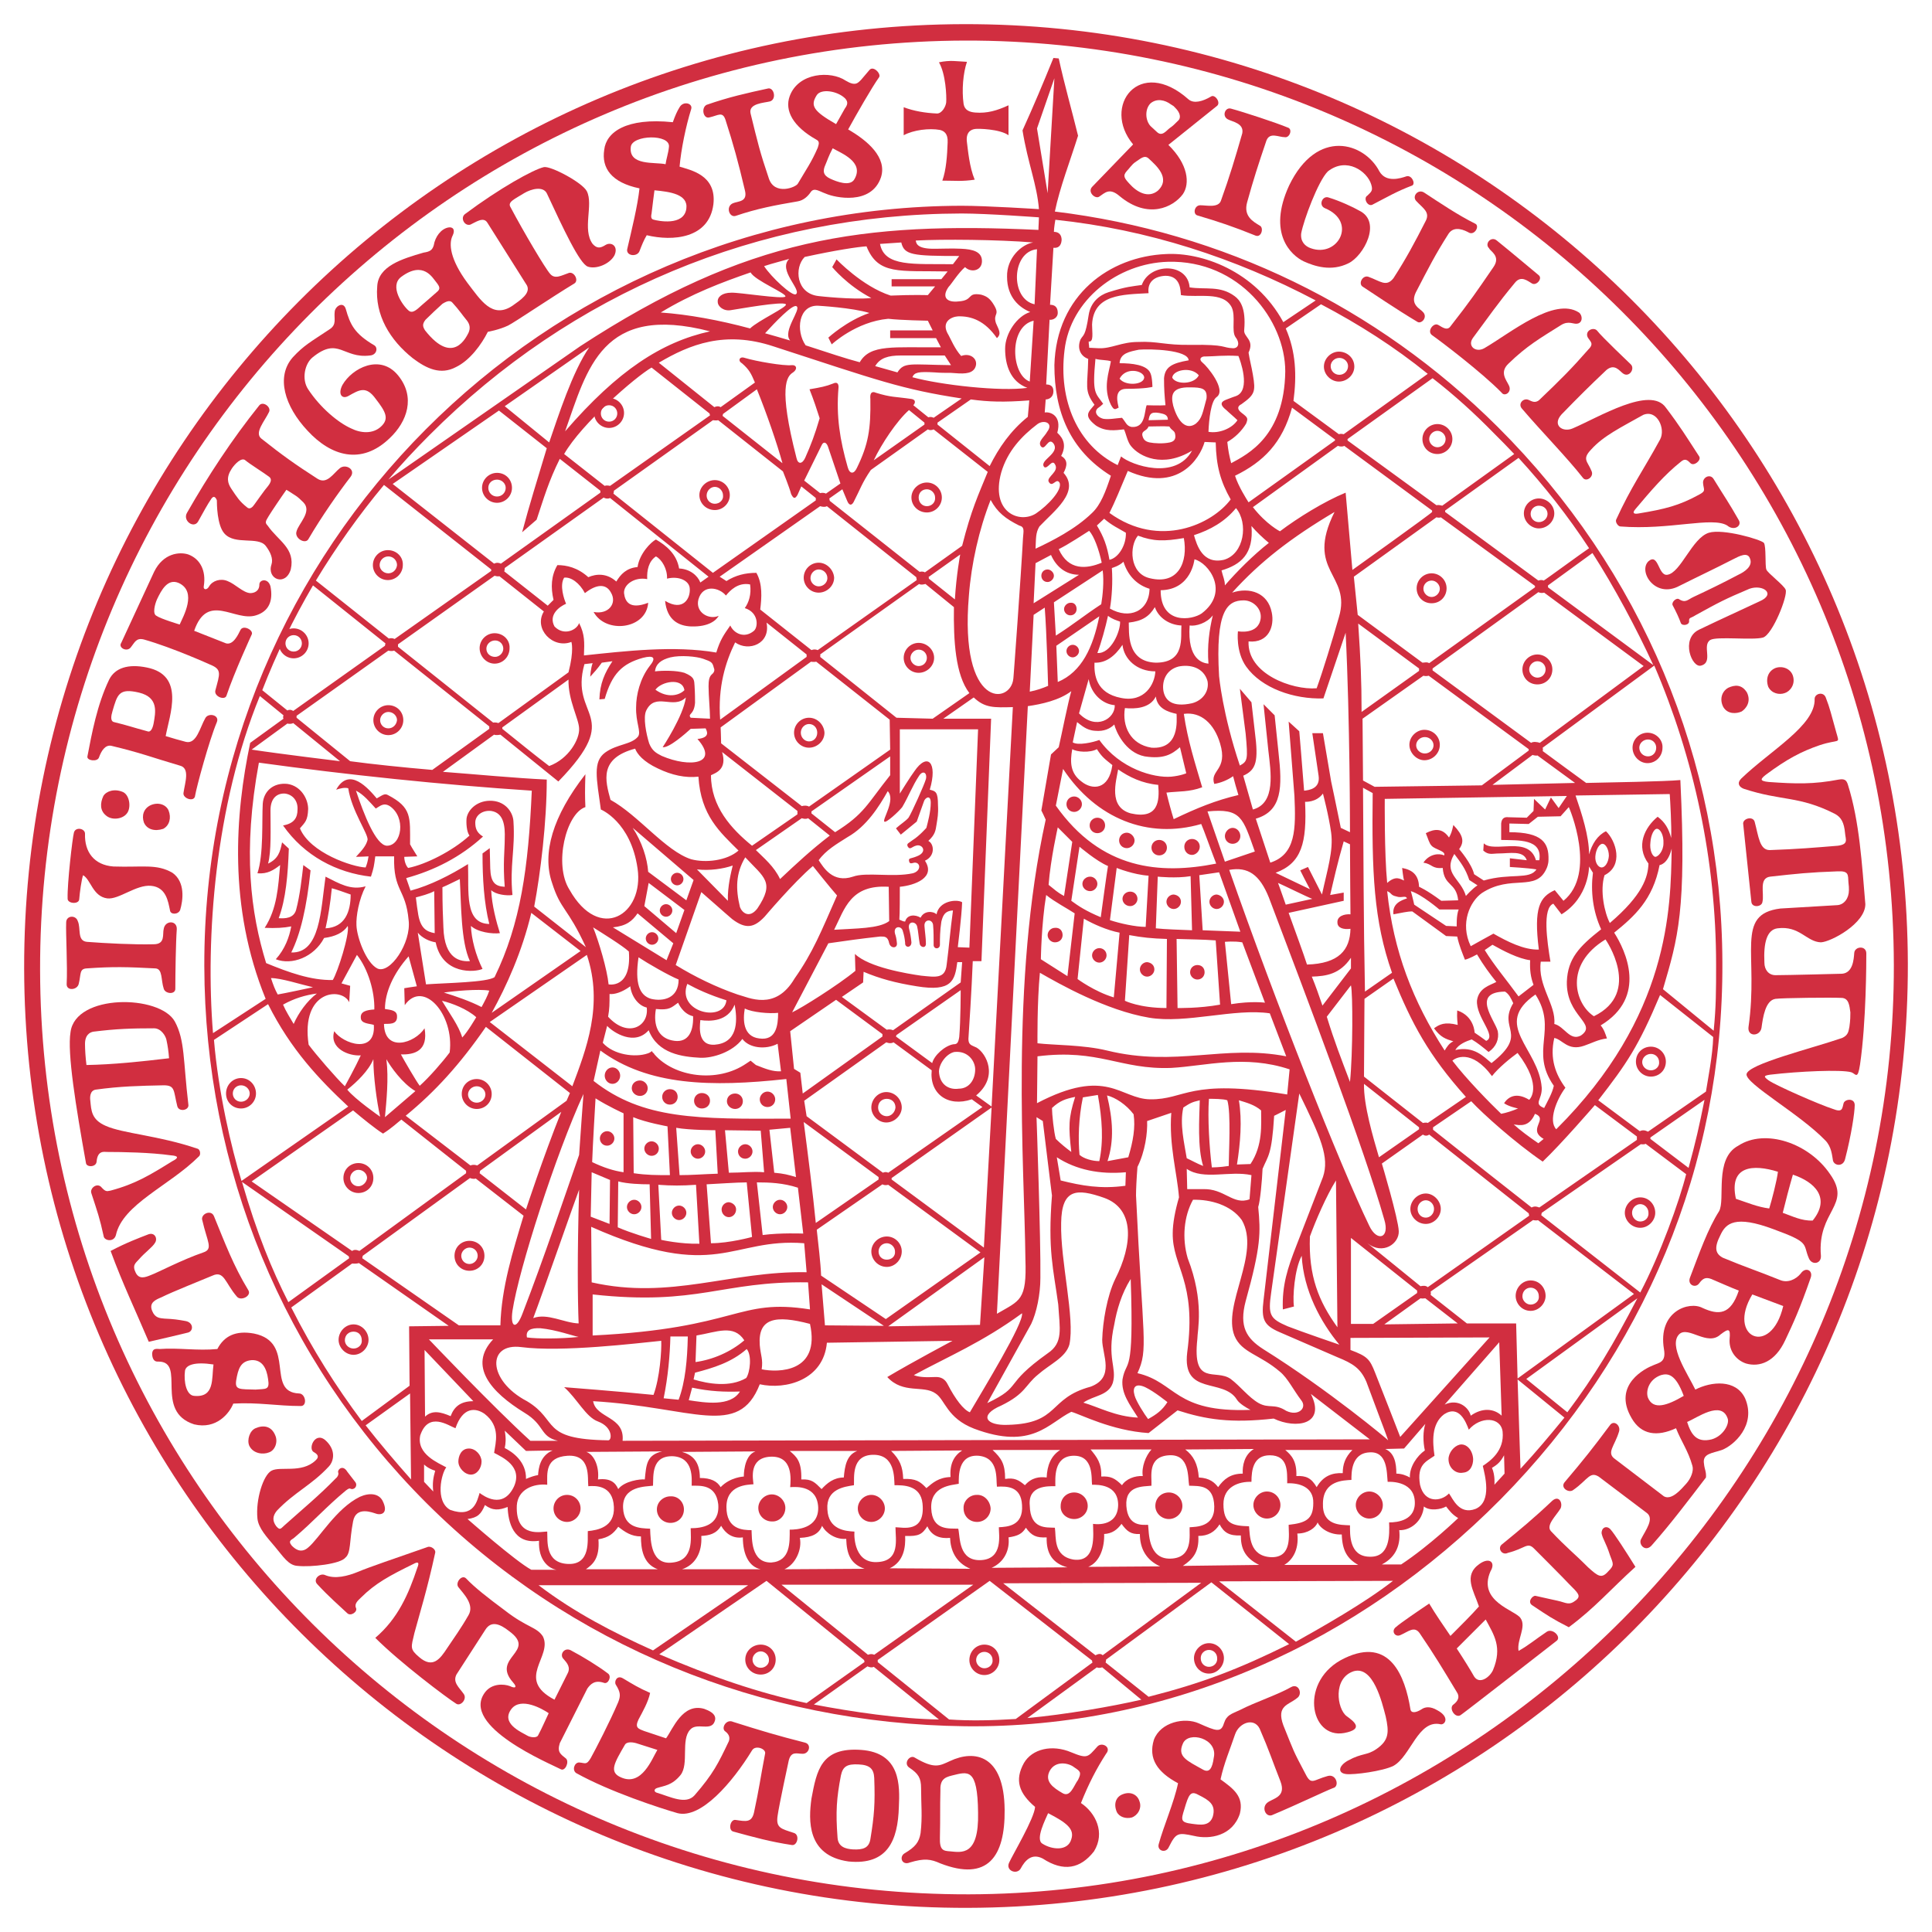<?xml version="1.0" encoding="utf-8"?>
<!-- Generator: Adobe Illustrator 26.3.1, SVG Export Plug-In . SVG Version: 6.00 Build 0)  -->
<svg version="1.1" id="Layer_1" xmlns="http://www.w3.org/2000/svg" xmlns:xlink="http://www.w3.org/1999/xlink" x="0px" y="0px"
	 viewBox="0 0 400 400" style="enable-background:new 0 0 400 400;" xml:space="preserve">
<style type="text/css">
	.st0{fill:#D12E40;}
</style>
<g>
	<g>
		<path class="st0" d="M199.6,5C91.9,5.2,4.8,92.8,5,200.5C5.2,308.1,92.8,395.3,200.4,395c107.6-0.3,194.8-87.7,194.6-195.5
			C394.7,91.9,307.3,4.8,199.6,5 M200.6,392.2C94.6,392.4,8.5,306.7,8.3,200.8C8.1,94.8,93.8,8.7,199.8,8.4
			c106-0.2,192.1,85.5,192.3,191.4C392.3,304.5,306.3,391.9,200.6,392.2"/>
		<path class="st0" d="M194.6,26.9c0.8,0.2,1.7,0.7,1.6,2.6c-0.1,2.7-0.3,5.7-1.1,7.9c2.7,0,4,0.2,6.7-0.2c-1.1-2.6-1.4-6.2-1.6-7.7
			c-0.3-2.1,0.8-2.7,1.7-2.8c0.6-0.1,5.1,0,6.9,1.3v-6.2c-2.4,1.1-4.4,1.7-6.9,1.5c-1.2-0.1-2.2-0.5-2.4-1.8
			c-0.4-2.8-0.1-6.4,0.7-8.7c-2.2-0.1-3.4-0.4-5.8,0.1c1.4,2.4,1.6,7,1.5,8.3c-0.1,0.9-0.9,2.3-1.9,2.3c-2.4-0.1-4.8-0.5-6.9-1.3V28
			C189.1,26.9,192.4,26.5,194.6,26.9"/>
		<path class="st0" d="M146.9,24.3c1.8-0.4,2.7-1.3,3.3,0.5c1.7,5.3,2.6,8.6,4,14.5c0.7,2.6-1.4,2.3-2.5,2.8c-1.5,0.7-0.7,3,0.6,2.6
			c4.4-1.5,8.1-2.2,12.8-3c1.3-0.2,2.2-1.1,2.8-2c0.7-0.9,1.7-0.1,3.1,0.4c1.8,0.8,9.4,2.5,11.4-3.4c1.3-4.1-2.8-7.6-6.8-9.9
			c1.7-3.1,4.9-8.7,6.4-10.8c0.5-0.7-1.2-2.5-2-1.5c-0.4,0.5-1.3,1.5-1.7,2c-0.7,0.7-1.2,1.4-3.2,0.2c-3.1-2.1-9.8-1.7-11.6,3.2
			c-1.1,3,0.7,6.3,5.5,9c0.8,0.4,0.5,1,0.3,1.7c-1.3,3-2.4,4.5-4.1,7.4c-0.4,0.8-4.8,2.5-6-1c-1.9-5.6-2.3-7.4-3.8-13.5
			c-0.5-2.1,2.8-2.2,4-2.5c1.4-0.4,0.9-2.8-0.3-2.7c-4.6,1-8.2,1.8-12.8,3.4C145.1,22.3,145.6,24.7,146.9,24.3 M169.1,19.7
			c0.9-1.4,4.3-0.9,5.9,0.7c0.7,0.8,0.4,1.4-0.1,2.1l-1.8,3.2C168.4,23,167.7,21.9,169.1,19.7 M170.9,34.1c0.4-0.9,0.6-1.7,1.5-3.4
			c1.7,1,6.6,2.8,4.5,6.4c-0.9,1.6-3.7,0.5-5-0.1C170.4,36.3,170.3,35.4,170.9,34.1"/>
		<path class="st0" d="M227.6,40.7c1.2-0.8,2.1-1.9,4.2-0.1c5.9,4.9,11.1,2.3,13.1-0.4c1.5-2.2,1.1-6.2-3-10.2l10.1-8.1
			c0.8-0.7-0.5-2.5-1.3-1.9c-1.7,1-3.5,1.5-4.6,0.6c-10.2-9.1-18.1,1.4-11.5,9.3l-8.5,8.8C225.1,39.8,226.8,41.3,227.6,40.7
			 M238.2,21.4c1.3-1.1,3-0.7,4.2,0.2c0.8,0.5,0.4,0.2,1,0.8c0.9,0.9,1.2,2,0.5,2.6c-0.7,0.7-1.1,1.1-1.7,1.5
			c-0.7,0.5-1.6,1.9-2.7,0.8l-1.3-1.2C237.1,24.9,237,22.6,238.2,21.4 M233.3,35.4c0.5-0.5,1-1.3,1.7-1.8c1.1-0.7,1.9-1.6,2.8-0.8
			c1.5,1.4,4.7,4.1,1.9,6.7c-2,1.6-4.3,0.3-5.9-1.5C232.8,36.9,232.4,36.4,233.3,35.4"/>
		<path class="st0" d="M132.4,39c-0.4,3.7-1.6,8.5-2.5,12.4c-0.5,1.6,2,1.9,2.5,0.6c0.5-1.3,0.9-2.3,1.5-3.3
			c5.4,1.3,12.9,0.7,13.8-6.4c0.7-6.1-4.8-7.1-7-7.8c0.3-3.5,1.3-8.4,2.4-11.9c0.4-1.2-1.6-1.8-2.4-0.4c-0.5,0.8-0.9,1.7-1.4,3.1
			c-9.7-1-13.8,2.1-14.2,5.7C124.5,34.8,126.6,37.8,132.4,39 M142.1,43.2c-0.5,3.7-6,2.5-6.7,2.3c-0.5-0.1-0.7-0.4-0.5-1.3
			c0.1-1,0.6-4.8,0.6-4.8C138.7,39.7,142.5,40.2,142.1,43.2 M130.6,30.4c0.3-2.5,8.2-2.7,7.9,0c-0.1,1.2-0.6,2.7-0.7,3.6
			C135.6,33.5,130.1,34.4,130.6,30.4"/>
		<path class="st0" d="M248.6,42.5c-1.3-0.1-1.7,1.8-0.7,2.1c4.4,1.3,7.4,2.3,12.1,4.2c1.2,0.4,1.7-1.7,0.8-2.1
			c-1.3-0.8-3.4-1.9-2.6-4.8c1.3-4.7,2.3-7.8,4-12.8c0.7-1.8,2.5-0.7,3.8-0.7c1,0.2,1.7-1.7,0.6-2c-2.4-1-9.1-3.2-11.7-3.9
			c-1.2-0.4-2,1.5-0.7,2.2c0.9,0.5,3.4,0.8,3,2.9c-1.5,5.2-2.6,8.9-4.4,13.9C252.3,43.1,249.8,42.5,248.6,42.5"/>
		<path class="st0" d="M269.9,54.1c2.2,1,5.7,2.2,9.3,0.4c3.1-1.5,7-8.6,2.2-10.9c-1.2-0.7-4-2-6.3-2.7c-1.3-0.5-2.2,1.6-0.8,2.2
			c6.8,2.8,2.7,10.3-2.9,8.3c-1.2-0.4-2.2-1.4-2-3.1c0.5-2.7,3.5-10.8,5.5-12.8c3.9-3.1,8.2,0,9,2.7c0.4,1.3,0,1.5-0.8,2.3
			c-0.9,0.5,0,2.3,1,1.9c3.1-1.6,5.1-2.8,8.3-4c0.7-0.4-0.1-2.2-1.2-1.9c-1.2,0.4-4.2,1.4-5.6-1c-3.1-6-12.9-9.1-18.7,2.9
			C262.3,48.4,267.4,52.9,269.9,54.1"/>
		<path class="st0" d="M85.5,74.2c2.8,2.1,5.7,3.5,8.9,1.8c2.9-1.4,5.3-4.7,6.6-7.3c0,0,2.3-0.4,4.2-1.3c1.4-0.7,8.9-5.8,13.7-8.7
			c1-0.6,0-2.5-1.1-2.2c-1.5,0.5-2.9,1.4-3.9,0.2c-1-1.1-5.5-8.7-8.2-13.8c-0.7-1.1,0.9-1.7,2.8-2.9c1.5-0.9,3.9-1.5,4.7,0
			c3.4,7.3,6.8,14.6,8.5,15.2c1.7,0.6,4.5-0.5,5.5-2.3c0.9-1.9-0.6-2.9-1.8-2.2c-1.1,0.7-1.8,0.8-2.7-0.2c-2.2-3,0.2-8.1-1.2-10.9
			c-0.9-1.8-7.5-5.3-8.9-5c-2.2,0.5-9.2,4.4-16.3,9.7c-1.1,0.8-0.1,2.6,1.1,2.2c1.1-0.5,2.7-1.7,3.5-0.4l8.2,13c0.8,1.6-1.3,3-3,4.2
			c-4.2,2.8-6.6-1.2-9.3-4.7c-3.7-5-3.9-8.2-3.1-9.8c0.6-1.2,0.1-1.9-0.9-1.7c-1.5,0.3-2.7,1.9-3,3.7c-0.3,1-0.8,1.3-2.1,1.5
			c-4.5,1.3-9.4,2.8-9.6,7C77.6,65.2,80.7,70.4,85.5,74.2 M93.7,62.7c1.3,1.4,2,2.5,3,3.7c0.6,0.8,0.7,1.6,0.3,2.5
			c-0.4,0.7-3.1,7-9-0.5c-0.5-0.8-0.6-1.3,0.1-2.2c1.1-1.1,2.4-2.3,3.5-3.3C92.7,62.2,93.3,62.2,93.7,62.7 M83.1,57.3
			c4.6-3.4,6.5,0.3,7.2,1.1c0.7,0.9,1,1.4,0.1,2.1c-1.1,1-2.2,1.9-3.1,2.7c-1,0.9-1.9,1.8-2.7,1.1C83.4,63.3,80.5,59.2,83.1,57.3"/>
		<path class="st0" d="M295.2,45.7c-2.4,4.7-4,7.7-6.7,11.9c-1.5,1.9-2.7,0.6-5.2-0.3c-1.2-0.4-2.2,1.5-1.1,2.1
			c2,1.3,7,4.7,11.2,7.2c0.8,0.6,2.2-0.8,1.3-1.9c-0.6-0.8-2.8-1.5-1.6-4.1c2.7-5.2,4-7.8,6.8-12.2c1.2-1.8,3.4-0.7,4.3-0.2
			c1.2,0.5,2.2-1.5,1.2-1.9c-3.6-1.8-7.3-4.3-10.5-6.4c-1.3-0.9-2.7,0.8-1.6,1.8C294.6,43.1,296.1,43.9,295.2,45.7"/>
		<path class="st0" d="M309.2,55.3c-3.5,5.1-4.7,6.9-9,12.4c-0.8,0.9-2-0.3-2.6-0.5c-0.9-0.3-2.2,1.4-1.1,2.2
			c1.6,1.1,10.3,7.7,14.4,11.9c0.6,0.9,2.2-0.1,1.5-1.5c-0.5-1.1-2-2.7-0.1-4.5c3.8-3.7,6.6-5.3,10.9-8c1.6-1,2.6-0.1,3.4-0.3
			c1.1-0.2,1.1-1.7,0.3-2.3c-5.1-3.3-14.1,4.2-19.6,7.4c-1.8,1-3.6-0.5-2.3-2.2c3.2-4.3,5.1-7.1,8.6-11.3c1.3-1.7,2.7-0.4,3.6,0.1
			c0.9,0.5,2.2-1,1.4-1.7c-3.5-2.9-5-4.2-8.7-7.2c-1.2-1-2.6,0.7-1.6,1.6C308.5,52,310.8,53,309.2,55.3"/>
		<path class="st0" d="M80.7,90.7c3.6-3.4,5.4-8.5,1.7-13c-3.7-4.5-9.5-1.5-11.5,2c-1,1.9-0.1,3,1.2,2.3c2.3-1.3,3.7-2.2,5.7,0.6
			c2.1,2.7,2.8,4.1,1.1,5.7c-1.7,1.6-4.2,1.4-6.2,0.4c-2.7-1.2-6.4-4.3-8.9-8.1c-1.4-2.1-0.7-5.3,0.9-6.6c5.4-4.4,6.3,0.3,11.9-0.4
			c1.4-0.1,1.7-1.6,0.9-2.1c-4.1-2.4-5-4.3-5.9-7.5c-0.5-1.7-2.2-0.6-2.3,0.5c-0.2,1.5,0.5,2.7-1.1,3.7c-3.9,2.6-5.3,3.3-7.6,5.8
			c-3.5,4-1.7,10.1,3.1,15.2C68.5,94.4,74.8,96.4,80.7,90.7"/>
		<path class="st0" d="M328.9,72.3c-3.5,4-5.6,6.1-10.2,10.5c-0.9,0.8-1.7,0.2-2.2,0c-1.1-0.5-2.3,0.8-1.4,1.8
			c4,4.7,9.4,10.2,12.6,14.3c0.7,1,2.4-0.2,1.8-1.4c-0.8-2-2-2.4-0.1-4.4c2.6-2.9,6.2-4.6,10.8-7.2c2.9-1.2,4.7,2.9,3.5,5.1
			c-3.5,6.4-6,9.8-9.1,16.6c-0.2,0.5,0.4,1.4,0.9,1.4c10.1,0.8,19-2.1,22.1-0.2c1.4,1.2,3.1,0.1,2.4-1.1c-2.1-3.7-2.8-4.6-5.2-8.5
			c-0.7-1.2-2.3-0.4-2.2,0.8c0.1,1.4,0.7,1.6-0.8,2.4c-4.2,2.3-7.1,3-12.5,3.9c-1.1,0.2-1.4-0.1-0.7-0.9c3.2-3.8,6-7.1,9.4-9.8
			c0.9-0.8,1.4-0.3,2,0.3c0.7,0.7,2.3-0.6,1.8-1.4c-2.6-4-4-6.3-6.9-10.1c-3.2-4.6-13.9,2-19.3,4.3c-2.1,0.9-4.3-0.7-2.3-2.9
			c3.8-3.9,5.4-5.5,9.3-9.2c1.7-1.4,2.7,0.2,3.4,0.7c1.3,1,2.6-1,1.6-1.9c0,0-6.1-5.8-6.9-6.9c-0.7-0.9-2.6-0.1-2,1.3
			C329.2,70.7,330.1,71.1,328.9,72.3"/>
		<path class="st0" d="M41,108c1.3-2.3,1.9-3.5,2.8-4.8c0.7-0.9,1.1,0.4,1.1,0.4c0,0.6,0,5.2,1.6,6.9c2.2,2.4,6.9,0.5,8.5,2.5
			c1,1.3,1.6,2.7,1.2,3.9c-1,3,2.9,4.6,4,1c1-4.4-2.6-5.9-4.8-9.1c-0.6-0.6-0.4-0.9,0.2-1.9c0.4-0.7,2.9-4.4,3.7-5.5
			c2,1.3,2.1,1.2,3.5,2.6c1.9,1.9-1,4.4-1.4,6c-0.5,1.4,1.7,2.7,2.4,1.7c2.8-4.8,6.4-9.9,8.8-13c1.1-1.5-1-2.7-2.2-1.8
			c-1.4,1.1-2.7,3.5-4.7,2.2c-4.5-2.9-7.2-4.8-11.6-8.3c-1.5-1.2,0.7-3.6,1.6-5.5c0.5-1-1.2-2.3-2-1.4C48,91,43.1,98.5,38.7,106.2
			C37.8,107.8,40.1,109.5,41,108 M48,97c0.6-0.9,2-2.4,2.8-1.7c0.8,0.7,4,2.7,4.9,3.4c1.1,0.8-0.5,2.2-0.9,2.8c0,0-1.7,2.3-2.1,2.9
			c-0.4,0.6-1,1.2-1.6,0.6c-1.5-1.2-2-2-3.2-3.8C47.1,100,46.8,98.8,48,97"/>
		<path class="st0" d="M27.1,134c0.8-1,1.1-2,2.7-1.6c6,1.7,13.7,5.2,13.7,5.2c2.5,1,2,1.9,1.1,5.3c-0.4,1.3,2,2.2,2.3,1.1
			c1.6-4.8,5.2-12.6,5.2-12.6c0.5-0.9-1.7-2.1-2.3-1c-0.5,1-1.5,3.2-3,2.8l-6.6-2.6c2.8-8.1,8.4-1.8,12.8-3.2c2.6-0.8,3.6-2.9,3-6
			c-0.5-1.8-2.3-1.4-2.3-0.4c0,1.5-1.2,1.8-1.9,1.8c-1.5-0.1-3.1-1.9-4.7-2.5c-1.4-0.6-3.1-0.1-3.8,1.1c-0.5,0.9-1.3,0.7-1.1-0.1
			c0.5-3.2-0.8-5.6-3.2-6.5c-1.8-0.6-5.2-0.3-7.1,3.6c0,0-4.4,9.5-6.8,14.7C24.4,134.1,26.3,135.1,27.1,134 M32.5,124.1
			c0.9-1.9,2.2-4.4,4.5-3.4c3.9,1.8,0.9,7,0.2,8.6c0,0-4-1.2-4.8-1.8C31.5,127.1,32.1,125,32.5,124.1"/>
		<path class="st0" d="M353.8,110.3c-3.5,1.1-5.8,8.3-8.6,8.7c-1.9,0.3-1.8-4.6-3.9-2.8c-2.2,2.1,1.4,7.8,6.4,5.1
			c4.8-2.4,6.6-3.2,11.3-5.6c1-0.5,2.8-1.5,3.3-0.1c0.7,1.6-1.1,2.8-2.4,3.4c-3.2,1.7-6.3,3.2-9.3,4.6c-1.1,0.5-1.6,1.3-2.9,0.5
			c-0.6-0.5-1.7,0.6-1.4,1.2c0.8,1.5,1.3,2.6,1.7,3.7c0.3,0.7,1.9,0.4,1.7-0.5c0-0.7,0.4-0.5,1.3-1.1c4.9-2.7,6-3.3,11.2-5.5
			c2.8-1,5.6,1.1,2.1,2.6c-5.1,2.4-7.4,3.4-12.6,5.9c-3.8,1.9-1.4,8,0.5,7.4c2.6-0.7,0.1-4.2,1.9-5.3c1.3-0.8,8.8,0.1,10.9-0.5
			c2-0.6,5.2-8.7,4.7-9.9c-0.3-0.9-3.8-3.5-4-4.2c-0.3-0.8,0-4.7-0.5-5.5C364.6,111.7,356.7,109.4,353.8,110.3"/>
		<path class="st0" d="M20.5,156.8c0.5-1.4,1.3-2.6,2.5-2.4c6.3,1.5,8.4,2.4,14.2,4.1c2.2,0.5,1.1,3.5,0.8,5.6
			c-0.3,1.2,2.3,2.1,2.4,0.6c0.3-1.8,2.9-11.4,4.5-15.2c0.6-1.5-1.8-2-2.4-0.8c-1.1,1.9-1.8,5.4-4,4.9c-1.8-0.5-2.3-0.6-4.2-1.2
			c0.8-4.4,4.1-12.6-3.9-14.2c-3.9-0.8-6.6,0.1-7.8,2.5c-2.5,5.2-3.6,11.2-4.5,15.9C17.9,157.5,20.2,157.8,20.5,156.8 M23.3,147.2
			c1-3.4,1.3-4.8,5.5-3.8c4.1,1,3.4,4.1,3,6.4c-0.2,1-0.6,1.9-1.3,1.6c-3-0.8-4-1.2-6.9-1.9C22.8,149.3,23,148.2,23.3,147.2"/>
		<path class="st0" d="M367.6,138.3c-1.5,0.6-2.1,2.2-1.5,3.9c0.7,1.4,2.3,1.7,3.4,1.3c1-0.3,2.3-1.7,1.7-3.6
			C370.7,138.4,369,137.8,367.6,138.3"/>
		<path class="st0" d="M357.8,142.4c-1.4,0.8-1.8,2.5-1,4c0.9,1.5,2.7,1.4,3.8,0.9c0.9-0.6,2-2,1.1-3.9
			C360.6,141.6,359.1,141.8,357.8,142.4"/>
		<path class="st0" d="M383.9,197.3c-0.1,1.4-0.3,4.1-2.5,4.3c0,0-11.4,0.3-13.8,0.3c-1.4,0-2.3-1.1-2.3-2.6
			c-0.2-4.1,0.5-6.8,2.7-7.1c4.6-0.6,6,2.8,9,2.9c2.1-0.1,9.2-3.9,9.2-7.9c-0.7-8.2-1.2-17.1-3.6-24.7c-0.3-1-0.7-1.3-1.9-1.1
			c-5.2,1-8.9,0.9-14.5,0.5c-2.1-0.2-1.6-0.7-0.6-1.5c4.3-3.2,7.3-4.8,11.1-6.1c4.2-1.4,4.2-0.1,3.5-2.6c-1.1-3.9-1.3-5-2.2-7.3
			c-0.5-1.3-2.3-0.8-2.3,0.3c0.2,5.5-9.2,10.7-15.2,16.5c-0.9,0.9-0.5,1.7,0.5,2.1c7.9,2.6,11.4,1.4,18.9,5.2c1.3,0.7,1.9,1.8,2.1,4
			c0.1,1.3,0.8,2.3-1.5,2.6c-4.9,0.4-8.3,0.7-14.1,0.9c-2.1,0-2.3-2.8-3.1-5.8c-0.3-1.3-2.4-0.8-2.4,0.3c0.1,1.1,1.7,16.2,1.7,16.2
			c0.1,1.3,2.2,1.1,2.3,0c0.4-1.8-0.8-4.9,1.6-5.2c5.4-0.6,8.1-0.9,14-1.1c2.3-0.1,2.1,0.7,2.2,2.3c0.1,0.9,0.1,1,0.1,1.6
			c0,1.7-1,3-2.4,3.1c-1.7,0.1-11.8,0.7-11.8,0.7c-9.5,1.2-4.4,9.4-6.6,24.6c-0.2,2,2.4,1.9,2.7,0.1c0.3-2.2,0.8-5.7,2.9-6
			c1.4-0.2,11.6-0.3,13.6-0.2c1.6,0,1.7,1.6,1.9,3c0,0.7,0,1.6-0.2,3c-0.2,0.9-0.2,1.7-1.5,2.3c-6.4,2.2-19.5,5.4-19.8,7.5
			c-0.2,2,11,8.2,16.3,13.7c1.3,1.3,1.4,3.1,1.6,4.2c0.3,1.1,2.1,1.3,2.5-0.3c1.3-5,2-9.7,2-11.2c0-1.5-2-1.3-2.3-0.4
			c-0.3,1.1-0.2,2-2.2,1.2c-2.8-0.9-11.7-4.8-13.3-5.9c-1.1-0.8-1.1-1,0.3-1.2c5.9-0.7,14.7-1.1,16.8-0.5c0.9,0.3,1.3,1.7,1.8-1.6
			c1.3-8.9,1.3-21.4,1.3-23C386.4,195.7,384,195.9,383.9,197.3"/>
		<path class="st0" d="M21.4,164.8c-0.7,1.5-0.7,3,0.5,4c1.2,1.1,3.4,0.8,4.3-0.3c1-1.1,0.7-3.8-0.7-4.5
			C23.7,163.2,22,163.8,21.4,164.8"/>
		<path class="st0" d="M16.4,186.2c0.1-1.4,0.5-4.2,0.8-5c1.6,0.9,2,4.4,5,4.8c2.4,0.3,6-2.9,9.1-2.6c3.1,0.3,3.5,3.2,3.9,5.1
			c0.1,0.9,1.7,0.9,2.1-0.1c0.6-2,1.1-5.8-1.6-7.7c-3.3-1.9-6.1-1.1-12.2-1.3c-4.1-0.3-6-3.1-5.9-6.7c0.1-1.2-2-1.6-2.3-0.3
			C15,173.5,13.9,183,14,186C13.9,187.1,16.3,187.3,16.4,186.2"/>
		<path class="st0" d="M31.2,166.7c-1.5,0.7-1.9,2.2-1.4,3.6c0.6,1.4,2.2,1.9,4,1.3c1.3-0.7,1.7-2.3,1.1-3.8
			C34.4,166.6,32.8,166,31.2,166.7"/>
		<path class="st0" d="M16.3,203.7c0.5-2,0.1-3.1,1.6-3.2c5.6-0.4,8.5-0.3,14.3,0c1.5,0.1,1.1,2.4,1.7,4.2c0.3,1.1,2.5,1.3,2.4-0.1
			c0-3,0.1-9.6,0.3-12.2c0.1-1.9-2.4-1.9-2.7-0.1c-0.3,1.1,0.4,3.2-2.1,3.2c-4.1,0.1-9.9-0.2-13.8-0.5c-2.1-0.2-1.2-2.8-1.9-4.3
			c-0.4-1.3-2.4-1.2-2.4,0.3c-0.1,2.3,0.3,9,0.1,12.8C13.8,205.2,16,205,16.3,203.7"/>
		<path class="st0" d="M24,255.7c1.4-6.4,11.1-10.2,17.2-16.3c0.4-0.3,0.3-1.5-0.4-1.6c-7.9-2.7-15.3-3.1-18.9-4.7
			c-3-1.3-3-3.2-3.2-5.2c-0.1-0.7-0.1-2.1,1.1-2.3c5-0.7,9.1-0.8,14.1-0.9c2.4,0,2,1.1,2.8,4.3c0.3,1.3,2.5,0.9,2.3-0.3
			c-1.1-9.3-0.7-13.3-2.8-17.2c-3.1-5.6-20.6-5.8-21.6,2.2c-0.7,4.3,1.1,15.4,3.2,27.1c0.1,0.9,2.1,0.9,2.2-0.3c0.2-2.4,1.6-2,2.2-2
			c3.1,0,9,0.1,13.2,0.7c1.5,0.1,1.7,0.5,0.3,1.2c-4.7,2.9-7.6,4.7-12.8,6.1c-0.9,0.2-1.1,0.2-2-0.8c-0.9-0.8-2.3,0.3-2,1.3
			c1.3,4,1.7,5,2.6,9.1C21.8,256.9,23.6,257.2,24,255.7 M17.9,220.5c-0.2-1.6-0.3-3.2-0.3-4.4c0-1,0.3-2.2,1.7-2.5
			c4.8-0.6,7.9-0.7,12.6-0.7c1.5,0,2.5,1.7,2.6,2.6c0.2,0.9,0.4,2.2,0.5,3.6C29.1,219.8,23.4,220.4,17.9,220.5"/>
		<path class="st0" d="M38.4,273.5c-1.7-0.3-2.3-0.4-4.4-0.5c-0.9-0.1-1.9-0.1-2.5-1.6c-0.7-1.7,0.7-2.3,1.9-2.8
			c2.4-1.2,8-3.4,10.6-4.5c2.4-1.1,2.6,1.5,5,4.3c0.8,1.1,3.2-0.1,2.4-1.3c-3.1-5.1-4.8-9.7-7.1-15.3c-0.6-1.5-2.9-0.4-2.4,0.9
			c1,4.4,2.3,5.9,0.2,6.6c-4.4,1.5-9.5,4.2-10.9,4.7c-1.2,0.5-2.4,0.9-3.1-0.5c-0.8-1.6,0-2,0.7-2.8c1.1-1.3,2.8-2.5,3.3-3.4
			c0.6-0.9-0.1-2.3-1.5-1.7c-1.8,0.7-4.5,1.7-7.7,3.4c2.5,6.8,5.1,12.2,7.9,18.8c3.5-0.8,4.8-1.1,8.1-1.9
			C40.1,275.6,40.1,273.8,38.4,273.5"/>
		<path class="st0" d="M378.9,243.1c-4.4-6.5-13.5-9.5-19-5.9c-5.1,2.7-2.6,11.2-4,13.6c-2.3,3.6-4.1,8.7-6,13.7
			c-0.6,1.5,1.1,2.3,1.9,1.2c0.8-1.1,1.4-1.3,2.5-0.9c1.7,0.7,3.6,1.6,5.7,2.4c-1.7,5.1-4.2,5.1-7.5,3.6c-2.8-1.5-9.3,0.7-8,8.5
			c0.5,2.8-1,2.8-2.3,3.4c-1.3,0.5-8.5,3.9-4.4,10.9c2,3.5,5.3,3.9,9.2,2.1c1.1,2.8,2.5,4.6,3.4,7.8c0.3,1-0.3,2.6-1.3,3.7
			c-1,1.1-3,3.5-4.6,2.6l-10.1-7.7c-1.9-1.3-0.1-2.7,0.8-5.7c0.4-1.3-1.1-2.5-1.9-1.3c-3.5,4.7-5.4,7.1-9.3,11.7
			c-1.1,1.2,0.8,2.4,1.7,1.7c3.2-2.2,3.5-4.3,5.8-2.4l9.4,7.1c1.7,1.2-0.2,3.6-1.1,5.4c-0.7,1.1,0.9,3,2.3,1.2
			c3.8-4.3,7.5-9.2,11.1-13.9c0.1-1.2-0.3-1.7-0.4-2.8c-0.4-2.2,1.7-2.2,3.7-2.9c2.4-0.9,7.2-5.1,4.8-10.7c-1.9-4-7-3.5-10.3-1.8
			c-1.6-3.3-5.7-9.2-3.3-11.5c1.9-1.7,5.8,2.6,8.5,0.1c1.7-1.3,2.1-1.3,1.9,0.9c-0.2,2.4,1.3,4.4,3.4,5.1c2.8,0.8,6-0.3,8.1-4.8
			c1.7-3.6,3-6.4,5.3-13c0.5-1.5-1.1-2.3-2.1-0.8c-1,1.2-2.7,2-4.3,1.3c-5.2-2.1-6.5-2.4-11.8-4.6c-1.5-0.8-1.9-2-0.5-4.7
			c1.1-2.4,3-4.2,11-1.2c7.7,2.8,6,3,7.3,6c0.6,1.5,2.6,1.2,2.5-0.5C376.2,250.6,383.5,249.6,378.9,243.1 M357.7,293.7
			c0.4,1.1-0.9,3.6-3.3,4.3c-3.2,0.8-4.3-1.1-5.1-3.6C351.3,293.6,356.4,289.8,357.7,293.7 M348.6,289c-3.4,2-6.3,3-7.4,0.4
			c-0.5-1.3,0.1-3.8,2.7-4.7C345.3,284.3,346.9,284.4,348.6,289 M362.8,268l6.4,2.4C366.7,281.1,357.4,276.9,362.8,268 M366.3,250.2
			c-2.4-0.3-4.5-1.2-6.9-2c-1.5-6.9,3.6-7.2,8.7-5.6C367.9,244.4,366.8,248.6,366.3,250.2 M375.3,252.7c-2.3,0.1-4.2-0.9-6.2-1.6
			c0.4-1.7,1.5-5.9,2.1-7.9C375.7,244.7,379.1,248,375.3,252.7"/>
		<path class="st0" d="M61.9,288.5c-7-0.3-0.5-10.6-9.3-12.4c-3.8-0.7-6.2,0.5-7.6,3.2c-4.2,0.4-8-0.3-12,0c-0.9-0.1-1.4,0-1.5,0.9
			c0,1.1,0.4,1.8,1.3,1.7c5.8,0-1,10.3,7.4,13c4.6,1.1,7.3-2.3,8.1-4.3c5.1-0.3,9.2,0.5,13.9,0.5C63.7,291.2,63.3,288.5,61.9,288.5
			 M40.2,289c-1.6-0.1-2.2-2.9-1.9-5.2c0.2-1.2,2-1.9,5.9-1.3C43.8,285.4,44.5,289.4,40.2,289 M52.9,287.7c-3.3-0.1-4.3,0.1-4-1.9
			c0.4-2.4,0.9-4,3.2-4.2c2.2-0.1,3.1,1.7,3.4,3.9C55.9,287.9,55,287.5,52.9,287.7"/>
		<path class="st0" d="M55.7,300.7c1.2-0.4,1.9-2.1,1.3-3.5c-0.8-2-2.5-2.2-4.1-1.5c-1.2,0.5-1.8,2.4-1.3,3.6
			C52.4,301,54.5,301.2,55.7,300.7"/>
		<path class="st0" d="M73.1,315c0.6-3.3,4.1-1.8,4.8-1.6c0.8,0.3,2.7,0.1,1.3-2.7c-0.8-1.5-2.7-1.7-4.7-0.8
			c-4.9,2.4-8.4,8.6-10.7,10.5c-1.6,1.4-2.9,0.1-3.4-0.4c-0.9-1.1,0.1-1.2,0.6-1.7c3.9-3.3,6.6-6.4,10.6-9.7
			c0.4-0.3,0.7-0.5,0.9-0.4c0.8,0.4,1.6-0.5,1.1-1.3c-0.3-0.4-1.1-1.4-1.7-2.2c-0.9-1.5-2-0.5-1.9,0.1c0.2,0.4-0.1,1-0.5,1.3
			c-3.4,3.5-6.8,6.3-10.6,9.7c-0.8,0.7-0.9,1.1-1.7,0.2c-0.9-1.2-0.7-2.2,0.1-3.2c3.7-3.9,7.2-5.3,10.8-9.2c0.7-0.7,1.7-2.9-0.4-5.1
			c-2.3-2.5-4,1.3-2.8,2.1c0.7,0.4,1.4,0.9,0.4,1.8c-2.9,2.7-7.3,1.1-9.1,2.1c-1.7,0.9-3.3,6-2.9,9.9c0.2,2,2,3.9,3.6,5.8
			c1.7,2,2.8,3.9,4.7,4c2.8,0.3,8.9-0.4,9.9-1.7C72.7,321.5,72.3,319.1,73.1,315"/>
		<path class="st0" d="M115.9,360.9l5.7-11.3c0.7-1,1.6-1.8,3.4-1.2c0.9,0.4,1.7-1.3,0.9-1.9c-2.1-1.6-5.4-3.6-7.5-4.7
			c-1.5-1-2.7,0.8-1.7,1.7c0.7,0.8,1.5,1.7,0.8,3l-2.7,5.4c-8.2-4.3-0.3-8.9-2.4-13.1c-1.3-2-3.3-1.8-7.9-5.4
			c-3.5-2.6-6.2-4.7-8-6.6c-0.9-0.9-2.3,0.9-1.6,1.8c1,1.3,3.4,3.6,2.1,5.8c-1.6,2.8-3,4.7-4.4,6.8c-1.5,2.3-3,4.3-5.8,1.9
			c-2-1.7-1.7-2-1-5c1.1-4.1,2.6-8.8,4.3-16.6c0.2-0.7-0.9-1.5-1.6-1.2c-6.6,2.3-12.2,4.2-14.3,5.1c-2.2,0.9-4.8,1.6-6.9,0.7
			c-1.1-0.5-2.6,0.9-1.6,1.9c2.4,2.6,4.4,4.3,6.2,6c0.7,0.7,2.2-0.3,1.8-1.1c-0.4-0.9,0.5-1.6,1-2.1c3-3,6-4.6,10.9-7
			c0.9-0.5,1.3-0.4,0.8,0.8c-1.8,5.4-4,10.5-8.7,14.5c5.2,5.2,14.8,12.4,16.7,13.6c0.9,0.7,2.4-0.9,1.6-2c-1-1.4-2.3-2.4-1.5-4
			l6-9.3c1.2-1.9,3-1.2,4.9,0.3c5.9,4.3-3.8,5.4,0.8,10.6c1,1.1,0.4,1.3-0.6,0.8c-1.3-0.5-3.8-0.6-5.2,1.3
			c-5.2,7,13.6,14.8,15.7,15.9c0.9,0.5,1.8-1.5,1.1-2.2C116.1,363.2,115.3,362.8,115.9,360.9 M111.4,359.3c-0.3,0.6-1.7,0.4-2.3,0
			c-1.2-0.7-5.5-2.5-3.2-5.5c2-2.5,6.4,0,7.7,0.9C112.5,357,112.4,357.4,111.4,359.3"/>
		<path class="st0" d="M331.6,317.5c0.3,1.3,0.9,1.9,1.7,4.4c0.7,1.9,1,2.1-0.3,3.4c-1.4,1.6-2.1,1.1-4.2-0.8
			c-3.2-3.2-4.4-4-7.7-7.5c-1.1-1.2,1.1-3.2,2-4.7c0.5-1.1-0.3-2.8-1.7-1.6c-3.8,3.6-6.7,6-10.5,9.1c-0.9,0.8,0.1,2.3,1.3,1.7
			c3.6-0.9,4-2.3,5.4-0.9c0,0,6.4,6.4,7.3,7.4c1.8,1.8,2.5,2.4,1.4,3.3c-1.5,1.2-2,0.5-3.9,0.1c-1.5-0.3-1.7-0.4-4.5-1
			c-0.6-0.1-1.8,1.3-0.6,2c3.3,2.2,4,2.7,7.5,4.5c5.4-4,8.6-7.8,13.8-12.5c-2-3.2-4.3-6.8-5.2-7.8
			C332.5,315.7,331.5,316.4,331.6,317.5"/>
		<path class="st0" d="M320.3,337.8c-2.4,1.6-3.9,2.9-5.9,4c-0.4-2.3,1.7-5,0.4-6.8c-1-1.6-9-3.4-6.2-9.7c1.1-1.8-0.2-3-2.3-1.5
			c-3.4,2.4-1.2,5.5-0.1,8.8c-1.3,1.5-3.9,4.1-5.9,6.1c-1.5-2.2-3.1-4.5-4.4-6.7c-1.8,1.2-6.2,4.2-6.8,4.8c-1.2,0.8-0.3,2.3,0.9,1.7
			c1.6-0.7,2.8-1.9,3.9-0.4c3.2,4.7,4.8,7.4,7.7,12.2c0.7,1,0.3,1.9-0.8,2.7c-0.8,0.8,0.5,2.8,1.6,2.1c0.9-0.6,19.9-15.4,19.9-15.4
			C323.3,338.9,321.5,337.1,320.3,337.8 M309.1,345.8c-0.7,1.5-2.8,3-3.9,1.3c-0.8-1.4-1.9-3.2-3.6-5.8l6-6
			C309.3,338.5,311.1,341,309.1,345.8"/>
		<path class="st0" d="M166.7,360.8c-5.9-1.5-9.2-2.5-14.9-4.3c-1.5-0.7-2.6,1.4-1.6,2c0.9,0.7,0.9,1.4,0.7,2
			c-2.2,4.6-3.2,6.7-7.1,11.2c-1.8,2-5,0.3-7.7-0.5c-0.8-0.2-0.7-0.8-0.1-1c1.5-0.5,3.1-0.5,4.9-2.7c1.8-2.3,0-7.3,2-9.4
			c1.4-1.6,4.4,0.5,5.1-1.8c0.5-1.5-1.4-2.2-2.2-2.5c-4.5-1.3-6.5,4.2-7.9,6.1c-1.8-0.6-4.5-1.5-4.5-1.5c-1.3-0.5-2-0.7-1.2-2.4
			c0.9-1.7,2-3.6,2.4-5.5c-2.5-1.1-3.4-1.7-5.6-3c-1.3-0.8-1.9,0.7-1.5,1.3c1,1.6,1,2.3,0.5,3.6c-1.7,4-4.7,9.8-5.7,11.6
			c-0.9,1.5-1.1,1-2.4,0.9c-1,0-1.5,1.6-0.6,2.2c7,3.9,17.5,7.3,21,8.3c4.8,1.2,11.3-6.3,15.4-13c0.7-1.2,3-0.3,2.7,0.7
			c-1,5.2-1.2,7.1-2.3,12.2c-0.5,2.1-1.7,1.8-3.8,1.5c-1.1-0.2-1.6,2.1-0.5,2.4c4.4,1.2,7.6,2.1,12.2,2.8c1.1,0.1,1.6-2.1,0.4-2.5
			c-2.7-0.9-3.8-1-3.4-3.6c0.3-2.2,2.3-11.4,2.3-11.4c0.5-2,1.7-1.4,2.8-1.4C167.5,363.2,168.1,361.2,166.7,360.8 M128.6,368
			c-2.6-1.1-1.4-3,0.8-6.8c0.3-0.5,1.2-0.6,2.3-0.3l4.4,1.4C135,364.1,132.9,369.9,128.6,368"/>
		<path class="st0" d="M274.9,367.7c-3,0.8-3.4,2-4.6-0.4c-2.7-5.1-2.3-4.4-4.6-10.1c-1.5-4.1,1.1-4.2,2.8-5.6
			c1.3-0.8,0.4-3.2-1.2-2.3c-2.8,1.6-7.4,3.1-10.5,4.7c-1.9,0.9-2.8,1-3.4,2.8c-0.6,2-1.6,1.6-5.2,0c-2.9-1.3-7.9-0.3-9.3,3.4
			c-1.2,3.9,0.7,6.7,5,9c-0.8,3.9-3,8.9-4,12.6c-0.4,1.4,1.5,2,2.1,0.6c1.5-3,1.9-3,5.2-2.3c3.3,0.8,8,0,9.5-4.6
			c0.9-3.6-1.4-5.2-4-7.1c0.7-3.3,2-6.3,3-9.3c0.8-2.4,3.9-3.6,5.1-1.2c2,4.6,2.6,6.6,4.3,10.9c1.3,3.4-1.7,3.5-2.8,4.5
			c-1.2,1.1-0.1,3.2,1.3,2.4c5-2.1,10.6-4.8,12.4-5.5C277.4,369.9,276.7,367.2,274.9,367.7 M251.1,376.1c-0.7,2.1-2.7,1.7-4.3,1.5
			c-2.4-0.3-2.3-0.8-1.6-3c0.9-3.1,1.3-3.9,2.9-3C250.3,372.7,251.8,373.6,251.1,376.1 M251.3,363.9c-0.3,2.2-0.9,3.2-2.2,2.5
			c-3.4-1.9-5.4-2.7-4.2-5.4C246,358.3,252.2,359.9,251.3,363.9"/>
		<path class="st0" d="M178.3,362.3c-8.3-0.6-9.2,4.2-10.3,10.1c-0.6,4.4-1,11.8,7.7,13c8.1,0.8,10.2-4.4,10.4-11.3
			C186.3,369.7,186.5,362.9,178.3,362.3 M180.2,380.8c-0.3,1.8-1.5,2.2-3.6,2.1c-1.5-0.1-3.1-0.5-3.2-2.5c-0.4-5.3-0.2-8.1,0.7-12.8
			c0.4-1.9,1.3-2.4,3.6-2.3c2.5,0.1,3.2,1,3.3,2.8C181.2,373.4,181,375.9,180.2,380.8"/>
		<path class="st0" d="M227.2,361.6c-2,2.2-2,2.6-5.4,1.2c-4-1.7-8.1-0.7-9.8,2.2c-2,3.6-1,6.3,2.3,9.1c-0.1,2.3-4.7,10-5.4,11.6
			c-0.7,1.6,1.6,2.5,2.4,1.2c0.9-1.7,2.3-3.3,4.6-2.1c4.3,2.8,7.8,2.1,10.6-1.5c2.4-3.9,0.3-8-2.7-10c1.6-4,3.2-7.1,5.2-10.2
			C230.2,361.7,228.1,360.6,227.2,361.6 M221.8,380.8c-0.7,2.5-4,2.2-6,0.9c-1.5-0.9,0.7-5.1,1.2-6.3
			C220.9,377.4,222.5,378.7,221.8,380.8 M223.2,368.5c-0.9,1.2-1.6,3.8-3.3,2.7c-1.7-1-3.7-2.3-2.6-4.5c1.2-2.3,4-1.7,5.1-0.8
			C223.6,366.7,224,366.9,223.2,368.5"/>
		<path class="st0" d="M196.7,364.6c-2.2,1-3.2,1.7-7.3-0.7c-1-0.7-2.5,1.2-1.1,2.1c1.8,1.2,2.4,2.1,2.4,4.2c0,3.5,0.3,5.8-0.1,9.3
			c-0.3,1.9-1.1,2.9-3.3,4.2c-1.2,0.7-0.6,2.6,1.1,1.9c3-0.9,4.3-0.7,6.3,0.2c9.8,3.8,13.4-1.4,13.3-11.1
			C207.9,363.3,201.8,362.2,196.7,364.6 M196.7,383.3c-1.4-0.1-2.2-0.2-2.1-2.9c0.1-4.6,0-5.7,0.1-9.6c-0.1-2.2,0.7-2.8,2.4-3.2
			c3.3-0.8,5.3-1.7,5.4,7.7C202.7,384.4,199,383.5,196.7,383.3"/>
		<path class="st0" d="M232.4,371.5c-1.3,0.5-1.9,1.9-1.2,3.6c0.5,1.1,1.9,1.5,3.1,1.2c1.2-0.4,2.2-1.9,1.6-3.4
			C235.5,371.6,234.1,370.8,232.4,371.5"/>
		<path class="st0" d="M297.6,354.1c-1.5-0.9-2.6-0.7-3.3-0.2c-1.1,0.7-2.2,0.9-2.3-0.1c-1.1-6.7-4.2-15-13.6-10.5
			c-9.5,4.5-7.3,16.8-0.1,15.5c4.2-0.8,2-2.4,0.5-3.5c-2-1.5-2.9-7.9,1.5-9.3c4-1.1,5.8,6.3,6.6,9.4c0.7,3.2,0.7,4.9-1.9,6.7
			c-2,1.4-3,0.8-5.9,2.4c-2,1.1-2.2,2.6-0.4,2.8c1.6,0.2,7.6-0.6,9.8-1.7c3.6-2,5.1-9.7,9.8-8.6
			C299.2,357.1,300.2,355.5,297.6,354.1"/>
		<path class="st0" d="M310.1,88.4C285,63.4,253,48,218.4,43.8c1-4.9,3.2-10.6,4.8-15.7c-1.3-5.3-2.8-10.5-4-16l-1.1-0.1
			c-2.2,5.4-4,9.7-6.4,15c1.1,6.8,3,11.2,3.4,16.3c0,0-10.8-0.7-16-0.7c-86.6,0.2-157,70.8-156.8,157.4c0.1,41.9,16.3,81.5,46,111.2
			c29.7,29.6,69.5,45.7,111.5,46.2c42.3,0.5,81.4-17.2,110.9-47c29.7-30.1,46.1-69.2,45.9-111.1C356.5,157.4,339.8,118,310.1,88.4
			 M342.3,137.7l-21.8-16.1l0-0.4l9.2-6.7C334.2,121.5,338.8,130.1,342.3,137.7 M289.9,297.5c0,0-4.7-12.1-5.2-13.3
			c-1.1-2.8-1.6-3.4-5.1-4.7V277l28.8-0.1L289.9,297.5z M310.4,277.9l0.5,15.2c-1.6-1.5-4-1.7-6.4,0c-0.4-1.7-2.6-3.6-5.4-2.3
			L310.4,277.9z M295,300.3c-1.6,1.1-3.2,3.4-3.1,5.6c-0.7-0.4-1.7-0.8-2.8-0.8c0-2.2-0.4-4.3-2.3-5.1l3.9-0.1l4.4-5.1
			C294.6,296.3,294.6,298.5,295,300.3 M283.5,322.3c-4.2-0.1-4-4.7-4-6.5c-1.9-0.1-5.8,0.1-5.6-4.6c0.1-4.7,4.3-4.7,5.9-4.8
			c0-1.3-0.1-5.5,3.7-5.7c3.8-0.3,3.6,4.2,3.8,6.1c0,0,5.2-0.4,5.6,3.8c0.4,4.2-3.6,4.6-5.3,4.6
			C287.7,317.8,287.8,322.5,283.5,322.3 M164.8,60.9c-0.7,0.6-5.2-3.6-6.6-5.8c1.8-0.6,3.5-1,5.2-1.5C161,55.9,166,60,164.8,60.9
			 M215.5,92.4c0.9,1.1,1.5-2,2.6-0.6c1.5,2.1-3.1,3.5-1.9,4.9c0.7,0.5,1.6-1.7,2.2-0.6c1,1.5-1.7,2.6-1.3,3.6
			c0.8,1.5,1.6-1,2.3,0.3c0.5,1.5-2.4,4.6-4.9,6.3c-3.4,2.2-9.5-0.2-7.2-8.5c1.3-4.4,4.2-7.5,7.5-10c1.4-1,3.4-0.2,2,1.6
			C216.2,90.5,214.8,91.4,215.5,92.4 M331.5,192.4c-4.6,3.6-6.9,6.1-7.1,10.8c-0.2,7.3,6.5,8.7,2.9,11.2c-2.3,1.2-3.4-1.9-5.5-2.4
			c0.4-4-3.5-7.9-2.8-12.9l2,0c-0.7-4.3-1.7-11.1,0.6-12l1.7,2.2c5.7-3.5,5.7-9.9,5.7-9.9l0.8,1.3
			C329.3,184.6,329.8,188.7,331.5,192.4 M330.3,177.3c0.1-1.4,0.8-2.6,1.5-2.6c0.6,0,1.3,1.1,1.3,2.5c-0.1,1.4-0.8,2.4-1.5,2.4
			C330.9,179.6,330.2,178.6,330.3,177.3 M332.4,194.5c0,0,7.7,11-2.4,15.9C326.1,207.9,323.7,199.8,332.4,194.5 M321.7,224.8
			c-0.3,1.5-1.3,3.2-2,4.6c-2.3-0.9-0.4-1.7-0.5-4.2c-0.6-8.2-10.4-13-1.3-19.3C322.6,213.2,316.6,217.5,321.7,224.8 M128.9,298.3
			c0.5-5.1-5.5-4.6-6.1-8.2c20.6,1.2,30.1,7.8,34.5-3.5c5.4,1.2,13.2-0.9,13.9-8.6l26-0.4c0,0-8.3,4.4-13.5,7.5
			c3.3,3.6,7.5,1.6,10,3.4c2,1.3,2.3,5.1,8,7.3c12,4.5,15.4-1.2,20.1-3.5c1.9,0.5,8.3,3.9,16,4.4l6-4.7c5.9,1.9,11,2.7,19.9,1.7
			c4.6,2.2,10.9,1.3,7.7-5.1l12.2,9.4L128.9,298.3z M280,300.2c-1.5,1.5-2,3-2,4.8c-2.1-0.1-4,0.5-5.4,2.9c-1.1-1.9-2.2-2.4-4.2-2.3
			c0.1-3.1-1-4.3-2.3-5.4H280z M257.3,305.1c-2.5,0-3.9,1.1-5.1,2.8c-0.7-0.9-1.7-1.9-4-2c-0.2-2.8-1.1-4.5-2.8-5.8l14.2-0.1
			C257.6,301.2,257.2,303.5,257.3,305.1 M242.3,322.7c-4.7,0.1-4.4-5.6-4.6-7c-1.2,0-4.2,0.4-4.5-3.9c-0.3-4.3,3.5-4,5.2-4.2
			c0.1-1.9-0.9-6,3.6-6.3c4.4-0.3,3.9,4.7,4.2,6.3c2,0.1,5.1-0.3,5.2,4.3c0.1,4.3-3.8,4.2-5.1,4.3
			C246.2,317.8,247.1,322.6,242.3,322.7 M218.5,307.7c0-1.6-0.4-6.1,3.6-6.3c4.5-0.2,3.8,4.9,4,6c1.2,0,5.4-0.1,5.4,4.2
			c-0.1,4.8-5.2,3.9-5.2,3.9c0,2,0.8,8-4,7.4c-4.3-0.7-3.6-4.7-3.9-6.6c-1.7-0.1-5.1,0.4-5.2-4.6C212.8,307.5,217,307.7,218.5,307.7
			 M212.2,307.5c-1.3-1.1-2.2-1.6-4.1-1.3c0-3.2-0.8-4.3-2.6-6l14,0c-1.9,1.2-2.7,3.2-2.8,5.7C215.2,305.7,213.6,305.9,212.2,307.5
			 M236.6,305.6c-1.6-0.1-3.5,0.6-4.3,1.9c-1.5-1.5-2.4-1.9-4.3-1.8c0.1-2.8-0.9-4-2.2-5.6l12.6,0
			C237.2,301.4,236.3,303.8,236.6,305.6 M228.6,317.6c1.7-0.1,2.7-0.9,3.6-2.1c1.1,1.5,1.9,2.2,3.8,2.1c0,3,1.3,5.4,4.2,6.7
			l-14.9,0.1C227.8,323.4,228.7,320.2,228.6,317.6 M196.8,305.8c-2.5,0.1-3.7,1.2-5,2.3c-1.3-1.4-2.2-2-4.8-1.9
			c-0.1-2.6-0.7-4-2.5-5.8l14.7-0.1C197.5,301.4,196.6,303.1,196.8,305.8 M165.6,318.4c2.6-0.1,4-0.9,4.6-2.5c0.8,1.5,2.8,2.9,5,2.7
			c0.1,3.2,0.9,5.2,3.8,6.2l-16.6,0.1C164.7,323.9,166.1,320.8,165.6,318.4 M165.9,306.3c0.1-3.8-1-4.7-2.4-5.9h14
			c-2.2,0.8-2.6,3.1-2.8,5.5c-2.1,0-3.5,1.2-4.6,2.4C168.7,306.9,168.1,306.2,165.9,306.3 M176.9,317.1c-1.9-0.1-5.4-0.4-5.6-4.6
			c-0.3-4.2,3.5-4.7,5.5-5c0.1-1.5-0.6-6.2,3.9-6.3c4.7-0.1,4.4,4.9,4.5,6.3c1.7,0,5.4-0.1,5.8,3.8c0.6,6.2-4.1,4.9-5.6,4.9
			c0,2.5,1,6.9-3.6,7.2C177,323.8,176.8,318.4,176.9,317.1 M187.4,318c2.8,0.1,3.5-0.3,4.6-2c0.9,2.1,2.8,2.6,4.7,2.4
			c0.1,2.5,1.1,5.1,4.2,6.4l-16.7-0.1C187.2,323.3,187.5,320.2,187.4,318 M154,305.7c0,0-2.8,0.1-4.8,2.2c-0.7-1.2-2-1.9-4.3-1.9
			c0-3.5-1.6-4.8-3.7-5.4l15.2-0.1C153.9,301.4,154,305.7,154,305.7 M121.4,300.6l15.7-0.1c-3.2,0.7-3.3,2.7-3.6,5.8
			c-0.9-0.1-4.2,0.3-5.5,2c-0.6-1.4-1.7-2.3-4.2-2C124.1,303.8,123.1,301.2,121.4,300.6 M78.1,200.5c-2.3-1.2-4.2-6.4-4.3-8.9
			c-0.1-1.9,0.5-5.4,1.9-8.1c-3.1,0.9-5.5-0.6-8.3-2c-1,7-1.1,15.9-7.1,15.7c1.9-3.8,3.2-9.3,4-17l-1.5-1.1
			c-0.3,2.6-0.7,6.3-1.5,9.3c-0.5,1.7-2.2,1.8-3.6,1.7c1.5-4,1.9-9,2.1-14.4l-1.4-1.3c-0.4,2-0.8,3.4-2.9,4.4
			c0.7-2.5,0.5-7.3,0.5-11c0-2.7,1.5-3.6,3-3.5c1.6,0.2,2.7,1.5,2.6,3.3c0,1.7-0.7,2.9-3,3.3c4.4,6.3,11.1,9.8,18.2,10.6
			c0.6-1.9,0.6-2,0.9-4.2l3.9,0c-0.2,7.3,2.4,6.6,3,13.2C85.2,195.2,80.7,201.8,78.1,200.5 M78.7,231.2c0,0-5.2-3.6-6.8-5.6
			c2-1.6,4.4-3.9,5.4-6.3C77.3,222.8,78,228.1,78.7,231.2 M72.6,185.2c0,3.6-1.2,6.8-5.2,7c0.5-2.2,1-5.2,1.3-8.3
			C69.5,184.1,71.2,184.7,72.6,185.2 M73.7,163.7c1.6,0.8,2.8,2.3,4.1,3.7c0.9-0.5,1.6-1.3,2.9-0.5c3.4,2.3,2.5,8.2-0.6,8.2
			C77.8,175,75.3,168.5,73.7,163.7 M98.4,170.3c0-1.5,1.5-2.6,3.3-2.4c2.6,0.4,2.9,3.1,2.8,5.8c0,2.3-0.4,5.1,0,9.9
			c-2-0.1-2.9-0.9-3-3.8l-0.1-4.2l-1.5,1.1c0,5.2,0.3,10.2,1.4,14.6c-5.2-0.1-4.2-6.7-4.4-12.4c-3.7,2.3-7.8,4.4-11.9,5.5l-0.9-2.6
			c5.8-1.6,11.2-4.3,15.9-8.6C98.7,172.4,98.4,171.5,98.4,170.3 M97.3,199c-1.8,0.1-5.3-0.2-5.5-7c-0.1-2.3-0.2-4.5-0.2-8.3
			c1.2-0.5,2.3-1.1,3.6-1.7C95.5,187.3,95.4,195,97.3,199 M90,193.2c-1.7-0.3-2.9-1-3.4-3.8c-0.2-1.3-0.3-1.8-0.5-3.6
			c1.1-0.3,2.7-0.7,3.8-1.3L90,193.2z M79.7,208.9c0-3.4,1.7-7.3,4.9-10.9l1.7,6.2c-0.8,0.1-2.6,0.4-2.6,0.4l0.1,3.5
			c3.8-5.4,10.3,1.9,9.3,9.8c-1.5,2-4.2,5.1-6.2,6.9c-0.7-0.9-3.2-5.2-3.9-6.5c2.9,0.1,5.7-0.8,4.9-5.4c-2,3.1-8.3,5.1-8.4-0.9
			c0.8-0.1,2.8,0.3,2.7-1.6C82.2,209.2,81,209.1,79.7,208.9 M162.1,97.6c0,0,1.3,3.2,1.7,4.7c0.5,1,0.8,1,1.3,0.2l0.8-1.8
			c0,0,3,2.4,3,2.4v0.5l-21.3,15l-20.6-16.4c0.1-0.3,0.1-0.6,0.1-0.6L147.6,87c0,0,0.8,0.1,1.1,0L162.1,97.6z M149.6,86.1l0.1-0.4
			l7-5.1c2,4.9,4.2,11.3,5.3,15.3L149.6,86.1z M192.1,88.9c0.3,0.2,0.8,0.2,1.2,0l11.2,8.8c-2,4.9-3.4,7.8-5.3,15.3l-7.7,5.5
			c-0.5-0.3-1.1-0.1-1.1-0.1l-18.6-14.7l-0.1-0.5l2.7-1.9l1,2.4c0.4,1,1,1.1,1.5-0.1c1.1-2.1,1.6-3.7,3.4-6.3L192.1,88.9z
			 M180.9,95.3c1.6-3.4,4.8-8.2,7.3-10.4l3.2,2.6v0.4L180.9,95.3z M221.8,143.1c-0.7,2.4-2,9-2.6,11.6l-1.6,1.5l-2,11.6
			c0,0,0.7,1.4,0.9,1.9c-7.4,33.7-4.4,71.8-4.2,91c0.3,8.6-1.1,8.5-5.9,11.3l6.4-125.8C215.6,145.8,219.3,145,221.8,143.1
			 M213.2,143.2l0.8-15.9l2.3-1.5c0.4,5,0.7,16.2,0.7,16.2C215.8,142.5,214.7,142.9,213.2,143.2 M230.2,117.6c0,0,1.5-0.4,2.4-1.3
			c1,3.2,3.1,4.9,5.4,5.6c-0.1,4.7-4.2,6.4-8.2,4.1C230.2,123.6,230.4,120.6,230.2,117.6 M259.1,108.9c1,1.2,2.4,2.5,3.6,3.5
			c-3.2,2.5-6.7,6-9.1,8.8c0-1.1-0.4-1.8-0.7-3.1C256.9,116.9,259.6,114.7,259.1,108.9 M277.2,127.8c-1.4,4.9-3.3,11.1-4.6,14.7
			c-5.1,0.4-14.4-3-14.1-9.7c4.2,0.4,5.4-3.2,4.8-6c-0.8-4.1-4.6-5.3-8.2-4.1c5.8-6.4,12.1-11.3,21.2-16.7
			C270.1,118.4,279.9,118.8,277.2,127.8 M279.7,200.5l-5.9,7.7c-0.8-2.3-1.3-3.8-2.2-6c3-0.1,5.8-0.5,8.1-3.9V200.5z M279.5,224
			c-1.9-5-3.2-8.3-4.8-13.5l5-6.5C280.1,205.6,280.1,218.1,279.5,224 M270.6,199.7c-0.7-2.2-2.4-6.8-3.8-10.7l11.4-2.5v-1.7
			l-2.8,0.5c0.7-3,1.5-6.6,2.8-11.1l1.3,0.6c0,3.9,0.1,14.5,0.1,14.5c-1.3-0.1-2.8,0.4-2.7,1.7c0,1.1,1.2,1.5,2.7,1.3
			C279.5,196.7,277.2,199.5,270.6,199.7 M270.2,166c0,0,2.3,0.2,3.7-1.7c0,0,1.2,4.5,1.7,8.1c0.5,3.7-0.8,7.7-1.9,12.8l-2.9-5.7
			l-1.6,0.7c0,0,1.5,3,2,3.9l-7.1-3.4C269.5,178.7,270.6,174.5,270.2,166 M271.7,186.1l-5.5,1.2c-0.9-2.6-1.6-4.5-1.6-4.5
			C266.2,183.5,270.6,185.7,271.7,186.1 M279.5,172.3l-1.9-0.9c-0.8-4-2-9.6-2-9.6l-1.7-10l-2.2,0l1.3,8.8c0.4,2.7-2,3-3,3.1
			c-0.4-5.3-1-12.3-1-12.3l-2.2-2l1.2,15.4c0.3,6.8,0.3,12.1-5,13.8l-3-9.1c5.5-1.6,5.5-6.6,4.7-13.7l-0.8-7.7l-2.3-2.3l1,9.6
			c0.5,4.4,1.6,10.9-3.2,12.2l-2-7c2.7-1.2,3.2-3,2.4-9.1l-0.7-6.1l-2.4-2.8l1.2,9.3c0.5,5.4,0.4,5.7-1.2,6.6
			c-3.6-10.7-4.3-18.5-4.3-18.5c-0.8-13.6,1.7-15.7,5.1-15.7c2,0,3.8,1.8,3.5,3.8c-0.5,3.4-4.7,2.6-4.7,2.6s-0.5,4.2,1.7,7.3
			c3.2,4.5,9.9,6.8,16,6.6c2.8-8.2,3.8-11.3,4.6-13.6C279.5,149,279.5,172.3,279.5,172.3 M273.9,243.7l-5.5,14.2
			c-1.8,4.6-3,8.2-2.8,13.2l2.3-0.6c-0.3-1.9,0.1-7.7,1.6-10.5c0.4,7.2,3.9,13.7,7.8,18.4c0,0-7.9-2.7-10.7-3.8
			c-3.7-1.6-4.1-2.3-3.4-7.1l5.8-41.1C273.4,235.4,275.3,239.6,273.9,243.7 M276.6,244.4l0.3,30.4c-3.9-5.4-6-10.6-5.7-18.8
			C272.4,252.7,274.6,247.6,276.6,244.4 M255.6,276.6c1.5,3.5,5.2,3.8,9.4,7.4c1.6,1.3,2.8,3.8,4.4,5.9c1.3,1.6-0.6,3.4-3.1,2.2
			c-2.5-1.6-3.5-0.4-5.7-1.6c-2.1-1.2-3.8-3.5-5.8-5c-3.1-2.2-8,1.7-6.9-8.3c0-1.7,1.5-7.7-2-16.7c-1.2-4.1-0.8-8.7,1.1-12.1
			c3.6-0.1,7.9,1.1,10.1,4.2C261.1,259.5,253,270.2,255.6,276.6 M170,264.1c-0.1-2.7-0.6-6.7-0.9-9.5l13.6-9.4c0,0,0.4,0.3,1.2,0.1
			l19.1,14l-19.6,13.8L170,264.1z M183,274.5l-12.2-0.1l-0.7-8.5L183,274.5z M157.3,278.5c-0.4-5.6,3.2-6.3,10.4-4.4
			c2.2,10.1-6.6,10.1-10,9.4C158,281.4,157.5,280.7,157.3,278.5 M143.6,285.6l0.3-1.4c3.8-1,7.5-2.1,10.7-4.9c1.1,1.3,0.7,4.8-0.1,6
			C151.1,287.3,146.6,286.5,143.6,285.6 M153.2,288.1c-2,3.2-7.3,2.3-10.6,1.8l0.7-2.6C147,288.1,150.1,288.2,153.2,288.1 M144,282
			l0.2-5.5c4.2-0.7,7.7-2.4,9.9,1C151.3,279.9,147.6,281.5,144,282 M122.7,276.5l0-8.5c21.9,2.4,26.7-2.8,44.6-2.5l0.4,5.6
			C152.5,268.7,153.1,275,122.7,276.5 M142.4,276.8c-0.1,4.6-0.5,9.3-1.9,13l-3.1-0.3c0.9-4.4,1.3-8.9,1.4-12.8H142.4z M156.6,118.6
			c-2.3,0-4.3,0.5-6.2,1.7l-1.4-0.9l20.8-14.6c0,0,0.9,0.3,1.4,0l18.5,14.7l0.1,0.6l-20.5,14.5c-0.7-0.3-1.3,0-1.3,0l-10.6-8.4
			C157.7,123.7,157.9,120.9,156.6,118.6 M197.5,125.7c-0.1,7,0.3,14,3.2,17.8l-7.6,5.3l-7.5-0.2L169.8,136c0,0,0.1-0.3,0-0.5
			l20.5-14.6c0.4,0.3,1.3,0,1.3,0L197.5,125.7z M192.2,119.5l6.6-4.7c0,0-0.8,4.2-1.1,9.3l-5.4-4.3V119.5z M205.3,229.1l-3.2-2.3
			c4.7-3.9,2.1-8.7,0.1-9.9c-1-0.5-1.7-0.5-1.7-1.8c0.1-1.3,0.7-10.8,0.9-16.1l1.8,0l2-50.2l-9.9,0l6.3-4.4c2.3,2.2,4.2,2.1,8.1,2
			L205.3,229.1z M122.6,240.6c0.1-3.2,0.7-13.2,0.7-13.2c2.5,1.6,5.8,3.1,5.8,3.1l0,12.2C127,242.4,124.9,241.7,122.6,240.6
			 M126.3,244.3l-0.1,9.1l-3.9-1.5l0.2-9.2L126.3,244.3z M126.2,205.8c1,0.1,2.5-0.3,4.3-1.6c0.2,2,1.6,4,3.4,4.4
			c0.5,3.9-3.9,6.4-8,1.9C126.2,208.8,126.2,207.9,126.2,205.8 M145.2,184.7c2.1,1.8,4.4,3.9,6.4,5.6c2.9,2.2,4.6,1.7,6.7-0.5
			c0,0,6-7.1,10-10.5c0,0,3.5,4.4,5,6.1c-3.3,7.5-5,11.8-8.8,17.2c-4,6.8-9.5,3.9-11.8,3.3c-4.4-1.5-8.9-3.7-12.8-6.1L145.2,184.7z
			 M144.3,180c2.6,0.3,5.4-0.1,7.4-0.8c-0.3,1.3-1.1,4.3-1,7.3L144.3,180z M183.1,170.1c0.3,0.4,3-2.1,3.7-3
			c1.3-2.2,2.1-4.4,3.5-6.5c0.8-1.2,1.7-0.6,1.4,0.7c-0.3,1.1-2.9,6.9-3.6,8c-0.6,0.7-1.6,1.3-2.6,2.2l1,1.3l3.3-2.7l1.5-4.2
			c0.2-0.7,1.4-1.5,1.4,0.3c0,1.9-0.6,4-0.9,5.2c0,0-1.5,1.7-2.8,2.5c-0.9,0.7-1.3,0.7-1.1,1.3c0.5,0.9,0.9,0.1,1.7-0.1
			c1.3-0.5,2.6,1.3,0.2,2.2c-1.2,0.5-1.7,0.3-1.6,0.9c0.1,0.8,0.6,0.5,1.1,0.4c1.3-0.1,1.5,1.7-0.3,2.2c-4.1,0.9-9.7-0.3-12.4,0.7
			c-4.2,1.4-6.1-1.9-7.1-3.4c1.5-2.1,3.8-3.4,6-4.8c3.9-2.2,6.5-6.3,8.3-9.5C185.5,165.6,182.6,169.7,183.1,170.1 M197.6,217.8
			c2.8-0.3,4.3,1.9,4.3,3.6c0,2.2-1.3,4-3.4,4c-2.1,0.3-4-0.9-4.1-3.6C194.5,220,196.1,218.1,197.6,217.8 M193,220.1l-7.5-5.5
			l0.1-0.3l13.3-9.3c0,0,0,6.2-0.3,9.7c-0.2,1.3-0.5,1.5-1.2,1.5C195.6,216.5,193.4,218.5,193,220.1 M198.9,203.4l-14,9.9
			c0,0-0.6-0.3-1.3-0.1l-9.3-6.8l4.4-3l0.1-2.2c3.3,1.4,6.6,2.3,11,3c7.3,1.2,7.9-1.2,8.4-5h1L198.9,203.4z M182.2,193.9
			c0.9,0,1.6-0.1,1.9,1.4c0.3,1.1,1.7,1.1,1.6,0c-0.1-1-0.2-1.4-0.4-2c-0.4-1.6,1.3-1.7,1.6-0.6c0.3,1,0.4,1.5,0.5,2.5
			c-0.1,1.1,1.3,1.1,1.3-0.1c-0.1-1-0.2-1.7-0.5-2.9c-0.3-1.6,1.5-1.5,1.7-0.3c0.2,0.8,0.3,2.3,0.5,3.4c0.1,0.9,1.3,1.1,1.3,0.1
			c0-1.2-0.2-2.3-0.3-3.7c-0.1-1.5,1.8-1.5,1.8,0c0.1,1.1,0.1,2.6,0.1,3.8c-0.1,1.1,1.3,1.1,1.3,0.1c0-1.3,0-2.9,0.3-4.8
			c0.3-1.1,0.6-2.2,2.4-2.3c-0.6,4.4-0.8,7.4-1.3,11.2c-0.3,3-2.3,2.6-5.3,2.3c-2.8-0.4-10.8-1.7-13.7-4.5l0.1,3.5
			c-3.5,2.9-11.3,7.8-13.1,8.6l7.5-14.3C175.7,194.7,177.7,194.4,182.2,193.9 M172.7,192.5c2.2-4.4,3.4-9.4,11.3-8.9
			c0,2,0.1,5,0.1,7.1C182,192.3,177.1,192.2,172.7,192.5 M198.3,196.1c0,0,0.8-6.4,0.9-9.3c-1.1-0.7-4.8-0.3-5.3,2.5
			c-0.7-0.7-2.6-0.8-3.3,0.7c-1.1-0.7-2.8-0.7-3.2,0.8c-0.4,0-0.7-0.2-1.2-0.4c0.1-1.1,0.1-5.3,0.1-6.8c3.1-0.3,7.5-1.9,5.2-5.4
			c2.2-1,1.9-3.5,0.7-4.1c1.4-1.3,1.5-2.1,1.7-3.4c0.2-1.3,0.4-2.2,0.3-4c0-2.8-0.5-2.9-1.7-3.2c1.7-5.7-0.5-7.8-3.2-3.8
			c-0.7,0.9-3,4.6-3,4.6V151l16.2,0l-1.8,45.2L198.3,196.1z M184.3,160.5c-4.8,6-5.3,8-11.4,11.8l-4.9-3.9l0-0.4l16.3-11.4V160.5z
			 M171.8,173c-3.9,3-6.8,5.7-10.3,9c-1.2-2.6-3.4-4.4-5-6l9.5-6.6c0,0,0.8,0.3,1.3,0L171.8,173z M156.8,188.1
			c-1.7,2.2-3.2,0.8-3.6-0.3c-0.9-3.7-0.9-7,1.1-10.3C158.2,181.7,160.5,182.6,156.8,188.1 M157.2,215c-3.4-0.4-3.4-3.9-3-6.2
			c1.5,0.8,5.1,1.1,6.9,0.9C161.1,212.3,160.7,215.5,157.2,215 M142.3,203.7c2,1.1,4.6,2.3,8.1,3.4
			C149.9,211.8,140,209.6,142.3,203.7 M143.5,210.4c0.1,3.6-1.3,5.7-4.4,5c-2.8-0.6-3.9-3.1-3.3-6.5c2.8,0.3,3.2-0.3,4.6-1.3
			C140.4,207.6,141.3,209.9,143.5,210.4 M145,211.2c2.1,0.3,5.7,0.3,7.1-3.2c0.5,2.7,0.9,7.4-3.4,8.2C144.5,217,144.8,213,145,211.2
			 M140,193.2l-6.6-5.6l0.9-4.8l7.4,5.6L140,193.2z M140.5,202.8c0,3.9-3.2,4.6-5.7,4c-2.4-0.7-3.4-3.2-2.6-8.6
			C134,199.4,138.5,202,140.5,202.8 M134.3,213.3c1.9,4.9,7,5.5,10.7,5.7c2.6,0.1,6.7-1.2,8.7-3.9c1.4,1.9,4.8,2.3,7.3,1l0.7,5.7
			c-1.7,0.1-3.2-0.5-5.2-1.3l-1.1-0.9l-0.9,0.6c-6,4.1-14.9,2.8-19-1.9c-0.1-0.3-0.5-0.4-0.5-0.7c0,0-0.5,0.4-0.9,0.5
			c-2.6,0.9-7.1,0.3-9.3-2.2l0.9-3.5C127,213.8,131.4,216.6,134.3,213.3 M162.8,223.4c0.3,2.7,0.6,5.5,0.9,8.2
			c-19.4,0.1-30.6,0.2-40.8-7.8l1.4-6.3C134.2,224.8,147.2,225.1,162.8,223.4 M164.8,243.7c-1.7-0.5-2.4-0.7-4.5-0.9l-1-8.9l4.3-0.4
			L164.8,243.7z M128,244.6c1.9,0.5,4.6,0.6,6.5,0.6l0.3,11.3c0,0-4.2-1.2-6.9-2.4L128,244.6z M131.2,242.9l-0.1-11.6
			c2.6,1.1,7.1,1.9,7.1,1.9l0.5,10.1C136,243.3,133.9,243.3,131.2,242.9 M144.1,245.3l0.7,12.2c-3.9,0.1-7.9-0.8-7.9-0.8l-0.6-11.4
			C139.1,245.5,141.1,245.5,144.1,245.3 M140.7,243.3l-0.7-9.8c2.8,0.5,8.1,0.5,8.1,0.5l0.5,9C145.5,243.1,143.2,243.3,140.7,243.3
			 M154.6,244.8l1.1,11.3c0,0-4.7,1.3-8.5,1.3l-0.9-12.2C148.4,245.1,152.6,244.8,154.6,244.8 M150.9,242.8l-0.8-8.8l7.4,0.1
			l0.7,8.6C155.8,242.5,153.6,242.8,150.9,242.8 M165.2,245.9l1.1,9.5c0,0-4.7-0.2-8.4,0.3l-1.2-10.9
			C159.3,244.8,162.1,244.9,165.2,245.9 M165.7,222.1l-1.3-0.8l-0.8-7.8l9.5-6.5l9.6,7.1v0.5l-16.5,11.8L165.7,222.1z M183.5,215.8
			c0,0,0.8,0.4,1.5,0l7.9,5.8c-0.5,4.8,3.3,7.7,8.3,6l2.2,1.6l-19.5,13.6c0,0-0.5-0.3-1.1,0l-15.8-11.7l-0.5-3.2L183.5,215.8z
			 M184.6,243.9l20.7-14.6l-1.6,29l-19.1-14.1V243.9z M158.7,128.9l8.3,6.6v0.5l-17.9,13c-0.5-6.8,1.1-11.9,3.1-16
			C155,135,159.6,133.3,158.7,128.9 M167.9,137c0,0,0.6,0.1,1.1,0l15.2,12l0.1,6.2l-16.8,11.8c-0.5-0.3-1.2-0.2-1.5-0.1l-16.7-13
			c0-0.9-0.1-3.3-0.1-3.3L167.9,137z M149.5,155.7l15.6,12.2v0.7l-9.4,6.5c-4.3-3.5-8.5-8.1-8.5-14.6
			C148.2,160,150.6,159.3,149.5,155.7 M147.4,139.6c-0.6,0.5-0.7,1.4-0.7,2.5c0,2,0.3,4.9,0.3,6.7l-4-0.2c-0.7-0.9,0.7-0.5,0.9-3.1
			c0-0.7,0-1.9-0.1-3.5c-0.1-1.1,0.1-1.8-2.1-2.7c-1.6-0.5-4.4-0.5-6.1-0.3c0.2-1.6,1.3-2.4,3.2-2.9c2.1-0.5,5.4-0.2,6.8,0.3
			c1.7,0.6,1.9,0.7,2.2,1.9C148,138.7,147.9,139.2,147.4,139.6 M141.7,142.9c-1.1,1.1-3.5,1.7-6-0.1
			C136.9,141.1,141.3,140.2,141.7,142.9 M142,144.4c-0.5,3.8-4.8,10.3-4.8,10.3c1.3,0.2,4.7-2.8,5.8-3.8l3.1-0.1
			c0.2,0.5,1.1,1.9-1.7,2.2c4.6,5.2-1.6,6-7.4,3.5c-1.2-0.6-2-1.1-2.6-2.6c-0.6-1.9-1.3-5.4-0.6-6.8
			C135.7,143.2,139.4,147,142,144.4 M136.2,159.1c2.9,1.4,5.7,2,8.4,1.7c0.5,8.1,4.5,11.5,8.3,15.3c-2.4,2.1-6.8,2.6-9.8,1.8
			c-5.3-1.7-10.9-9.1-16.7-12.3c-1.1-4-2.4-8.6,5.1-10.6C131.9,156.1,133.2,157.7,136.2,159.1 M143.6,182.2l-1.5,4.2l-7.9-5.9
			c-0.2-2.8-1.3-6.2-3.2-9.1L143.6,182.2z M139.4,195.3l-1.4,3.5l-11.1-6.8c2.8-0.3,4-1.3,5.1-2.9L139.4,195.3z M130.2,197
			c0.6,7.8-4.2,6.8-4.2,6.8c-0.3-3.1-2-8.8-3.2-11.8C124.7,193.2,128.9,195.8,130.2,197 M118.5,224.9l-17.1-13.3l20.1-13.9
			C125,208.1,121.3,217.4,118.5,224.9 M166.5,257.4l0.5,6c-15.7-0.3-28.1,5.8-44.5,2.1l-0.1-11.5
			C148.5,265.6,151.3,256.2,166.5,257.4 M166.4,232.3l15.5,11.4v0.5l-13,9C168.3,247.1,167.3,239.2,166.4,232.3 M203.8,260.3
			l-0.9,14l-19,0.3L203.8,260.3z M211.6,271.9c0.4,2-8,15.7-10.8,20.5c-1.3-0.5-3-2.7-4.6-5.8c-0.5-1-1.3-1.6-2.7-1.5
			c-1.9,0.1-3.4,0-4.3-0.4C196.4,280.8,203.4,277.9,211.6,271.9 M213.5,274.1c1.1-2.3,1.9-6.1,1.9-9.5c0.1-8-0.8-33.3-0.8-33.3
			l1.3,0.8c0,0,1.9,15.6,1.9,15.4c-0.9,11.4,0.3,15.2,1.3,22.6c0.3,5,1.1,7.9-2.2,10.1c-9.4,6.7-5,6.7-12.5,10.3L213.5,274.1z
			 M233.1,242.7l-0.1,2.8c-5.1,0.7-9,0-13.4-1.1l-0.8-4.8C222.8,242.2,227.7,243.2,233.1,242.7 M224.2,227.2l3.1-0.5
			c0.9,5,1.2,9.5,0.3,13.7c-1.4,0-3.2-0.5-4.1-1.3C223.2,235.8,223.3,231.5,224.2,227.2 M229.2,226.8c1.7,0.4,4,1.9,5.5,3.9
			c0.4,2.7-0.1,5.6-1.1,8.9l-4.3,0.8C230.7,236.1,230.4,231.8,229.2,226.8 M221.8,238.5c-1.2-0.9-2.3-1.8-3.2-2.7
			c-0.4-1.3-0.8-5.2-0.8-6.4c1.6-1.5,2.8-1.9,4.8-2.3C221.2,231.5,221.2,233.2,221.8,238.5 M207.3,291c5.1-2.5,4.9-4.2,7.6-6.4
			c2.5-2.2,5.7-3.5,6.5-6.2c1.2-5.5-1.9-17.3-1.7-25.2c0.1-7.1,3.2-7.2,8.9-5.2c6.4,2.3,5.9,9.7,2.3,16.8c-1.7,3.5-2.6,8.9-2.7,12.6
			c0,3.1,2.7,7.8-2.4,9.7c-8.9,2.4-6.3,7.6-17.1,7.9C204.1,295.2,202.6,293,207.3,291 M230.4,286.3c0.9-3.2-1.3-5,0.3-12.1
			c0.5-2.9,1.5-6.4,3.4-9.4c0.7,20.8-0.9,16.3-1.7,20.8c-0.3,2.9,1.5,5.2,3.2,7.9c-4.6-0.2-8.2-2.2-11.3-3.1
			C226.4,288.9,229.5,289,230.4,286.3 M234.9,288.9c-0.5-1.7,0.2-2.6,2.2-1.7c1.9,0.9,4.6,3.1,4.6,3.1c-1.1,1.7-2.2,2.5-4,3.5
			C237,292.9,235.2,290.1,234.9,288.9 M235.5,284.3c2.3-5,1.1-6.8-0.3-36.8c0-1.2,0.1-3.4,0.3-5.9c1.6-3.2,2.1-7.1,2-9.5l5-1.7
			c-0.5,6.7,1.2,12.4,1.6,17.5c-0.8,2.7-1.3,5.4-1.3,7.4c-0.1,7,5,9.9,3,24.7c-1.1,9.1,7.5,5.2,10.3,9.8c0.5,0.8,2,1.7,2.8,2.1
			C243.1,292.5,243.6,286.2,235.5,284.3 M249.1,241.4c-1.3-0.5-2.3-1.1-3.4-1.6c-0.5-3.1-1.5-7.1-0.7-10.5c1.4-0.9,1.7-1.1,3.4-1.5
			C248.3,231.6,247.9,237.6,249.1,241.4 M249,246.2h-3.2l-0.1-4.2c3.5,2.4,8.9,0.3,13.4,1.3l-0.4,5C255.3,249.6,253.5,246,249,246.2
			 M250.3,227.5c0.9,0,3,0,3.8,0.3c0.8,2.6,0.3,11,0.3,13.6c-1.9,0.3-3.5,0.3-3.5,0.3C250.4,237.8,250,231.4,250.3,227.5 M258.9,241
			l-2.8,0.1c0.7-4.4,1.1-9.1,0.4-13.3c1.6,0.5,3.2,0.9,4.6,2.1C261.1,232.8,261.5,237.1,258.9,241 M238.1,227.6
			c-6.2-0.1-8.9-6.8-23.4,0.8l0.1-9.7c12.8-1.6,17.1,2.8,27.7,2.4c7.1-0.4,15.2-2.8,24.5,0.3l-0.5,5.2
			C246,223.2,245.5,227.7,238.1,227.6 M229.2,217.5c-4.9-1.2-11.1-1.1-14.4-1.5c0,0-0.1-8.4,0.5-14.6c4,2.3,13.7,7.8,22.6,9.3
			c7.7,1.3,17.7-2,25-0.9l3.4,8.9C253.4,216.2,243.5,221,229.2,217.5 M251.4,162.3c1.3-0.2,2.8-0.8,3.9-1.6c0.3,1.2,0.7,2.6,1.1,3.9
			c-4.7,1.1-8.6,2.7-13.4,5c-0.5-1.6-1.1-3.8-1.5-5.5c2.6-0.3,4.7-0.1,7.4-1.1c-1.5-5.1-3-9.7-3.8-15.2c3.6-0.5,6.3,2.1,7.5,6.1
			C254.3,159.5,250.4,159.4,251.4,162.3 M250.2,137.4c-1.1-0.1-4.4-0.7-3.9-7.9c1.3,0.2,3.6-0.5,4.8-2.1
			C250.4,130.3,249.9,133.7,250.2,137.4 M250,141c0.4,2-0.9,4-3.2,4.6c-4.1,0.9-5.5-0.6-5.9-2.4c-0.4-2,0.4-4.5,3.1-5.2
			C246.4,137.5,249.2,138.2,250,141 M238.4,154.8c-4.4-0.7-6.1-4.5-5.5-8.2c2,0.2,5.2,0.1,6.4-2.4c0.3,2.5,2.5,3.2,4.3,3.6
			C243.6,149.1,244.3,155.2,238.4,154.8 M239.3,137.2c-6.2-0.2-5.5-6.5-5.6-8.3c2.7-0.3,4.2-1.2,5.4-3.2c0.8,2.3,3.1,3.7,5.5,3.8
			C244.4,131.9,245.5,137.2,239.3,137.2 M239.2,139c-0.1,2.6-2.2,6.5-7.1,5.5c-5.2-1-5.6-4.8-5.5-7.3c2.3,0.1,4.2-1.3,5.8-3.7
			C232.7,136.4,235.3,139,239.2,139 M230.8,146c0.1,2.8-3.9,5.3-7.4,1.7l2-7.1C225.9,143.7,228.3,145.8,230.8,146 M219,141.2
			l-0.3-7.5l8.9-6.1C226.3,134,224,139.1,219,141.2 M226.7,151.3c1.9,0.2,3.2-0.5,4-1.3c0.3,1.3,2.2,5.8,6.3,6.6
			c3.9,0.6,5.6-0.4,7.3-1.9l1.3,5.4c0,0-1.1,0.5-3.1,0.7c-3.6,0.3-10.6-1.6-14.9-7.6c-1.3,0.5-4.4,1.2-5.5,0.5l0.9-4.2
			C223.8,150.1,224.9,151.2,226.7,151.3 M234.1,168.4c-4.7-1.3-3-6.7-2.6-9.1c2.3,1.6,5,2.9,8.3,3.2
			C240.1,165.9,239.8,169.7,234.1,168.4 M227.1,155.1c1.1,1.7,1.6,2,3.2,3.3c-0.7,5.2-4.2,5.2-6.4,3.4c-2.3-1.7-2.4-4-1.9-6.7
			C222.9,155.7,225.7,155.9,227.1,155.1 M248.7,170.6c0.5,1.1,2.2,5.9,3.1,8.2c-11.6,2.3-23.8,1.3-33.2-12l1.5-7.6
			C226.9,169.5,237.7,173.8,248.7,170.6 M239.3,192.2l0.4-10.7c0,0,3.8,0.4,6.8-0.1l0.3,11.2C244.3,192.5,241.1,192.4,239.3,192.2
			 M251.7,194.7l0.9,13.3c-4.4,0.8-8.8,0.7-8.8,0.7l-0.2-14.3C246.6,194.5,249.1,194.5,251.7,194.7 M224.4,190.2
			c1.9,1.1,4.8,2.4,7.4,2.9l-1.2,13.4c-4-1.2-7.5-3.8-7.5-3.8L224.4,190.2z M221.8,186.5l1.7-11.2c0,0,3.5,3,5.9,4
			c-0.1,0.3-1.5,10.6-1.5,10.6C224.8,188.6,223.3,187.6,221.8,186.5 M229.8,190.5l1.4-10.8c0,0,3.5,1.4,6.6,1.6l-0.6,10.6
			C235.1,191.9,231.9,191.2,229.8,190.5 M233.8,193.6c2.7,0.5,4.6,0.7,7.8,0.8l-0.1,14.3c-5.6,0-8.6-1.5-8.6-1.5L233.8,193.6z
			 M219,171.3l3,3l-1.7,11.2c-1.5-0.8-1.9-1.3-3.2-2.3C217.5,177.9,219,171.3,219,171.3 M222.5,189.1l-1.5,13l-5.5-3.5
			c0,0,0.1-7.3,1.1-13.3C218.3,186.7,221,188.1,222.5,189.1 M254.9,207.9l-1.3-12.9c0,0,1.9-0.2,3.6,0.1l4.7,12.5
			C262,207.6,259.2,207.2,254.9,207.9 M249,192.6l-0.7-11.4l4.1-0.6l4.4,12.3L249,192.6z M250,168c7-0.7,7.3,1.3,9.8,8.3l-6.2,2.1
			L250,168z M253.4,115.9c-4.4,1-5.6-3-6.2-5.1c3.4-1.1,6.4-2.8,8.7-5.6C258.5,108.3,257.6,114.7,253.4,115.9 M248.8,127
			c-2,1.4-8.5,2.4-8.5-4.8c6.4-0.1,7-6.4,7-6.4C250.2,116.5,254.7,122.5,248.8,127 M238,119.7c-4.2-1-4.2-6.7-2.4-8.8
			c3.2,1.2,5.4,1.2,9.5,0.5C246,116.3,244,121.2,238,119.7 M231.9,128.7c0.1,2-1.9,6.7-4.7,6.5c0.8-2.1,1.7-5.4,2.2-7.7
			C230.3,128.2,231.1,128.4,231.9,128.7 M228,125.1c-3.8,2.5-5.5,4-9.4,6.5l-0.4-6.9l10.1-6.6C228.6,120.4,228.3,123.3,228,125.1
			 M211.8,111.4c-0.4,7.6-2,29.5-2,29.1c-0.5,5.4-11.2,6.4-9.2-17.2c0.5-6.6,2.1-13.7,4.5-19.8c1.4,2.6,3.1,3.9,5.9,5.3
			C212.2,109.1,211.9,109.9,211.8,111.4 M204.9,96.5l-10.8-8.6v-0.4l6.9-4.8c3.7,0.5,6.8,0.6,12.1,0.2l-0.3,3.4
			C209.2,89.2,206.8,92.7,204.9,96.5 M171,102.2c-0.3-0.2-0.9-0.2-1.2-0.1l-3.3-2.6l3.6-7.3c0.4-0.9,1-0.6,1.3,0.2l2.6,7.7
			L171,102.2z M126.3,100.6c0,0-0.7-0.2-1.1,0l-8.4-6.6c3.6-6.3,14.8-16,18.1-17.9l12,9.5L147,86L126.3,100.6z M126.3,103.1
			l20.4,16.3l-1.7,1.2c-0.6-1.5-2.2-2.8-4.4-2.9c-0.5-3-2.7-4.8-4.8-6c-1,0.5-3.4,2.9-3.8,5.7c-2.3,0.2-3.5,1.5-4.4,3
			c-2-1.8-4.2-1.6-5.8-0.9c-2.2-2-4.5-2.5-6.4-2.5c-1.3,2.2-1.4,4.6-0.8,7.2l-1.2,1.2l-9-7.1c0.1-0.3,0.1-0.7,0.1-0.7l20.5-14.6
			C125,103.1,125.8,103.4,126.3,103.1 M117.2,125c-0.4-0.9-1.4-3.8-0.4-5.4c1.4-0.2,3.2,1.1,4.3,3.2c2.4-1.9,4.4-2,5.4-0.1
			c1.3,2.2-0.5,4.6-3.6,4c2.5,4.6,10.9,3.6,11.3-1.9c-3.9,1.5-4.8-0.3-5-2c-0.1-1.8,2.2-3.4,4.8-2.9c-0.1-1.8,0.3-3.7,1.8-4.7
			c1.2,0.6,2.4,2.6,2.3,4.6c2.4-0.6,4.6,0.4,4.7,2c0.2,2-1.3,4.9-5.1,2.6c0.4,4,2.8,5.2,5.4,5.3c3.7,0.1,5.2-1.3,5.7-2.2
			c-2,0.9-4.9-0.7-4.2-3.4c0.9-3.2,4.3-2.5,5.7-0.8c0.8-1,2.5-2.8,5-2.3c0.3,2.1-0.3,3.8-1.1,4.9c2.9,0.9,2.8,3.9,1.9,4.7
			c-2,1.7-4.2,0.5-4.9-1.1c-1.4,2-2.1,3-2.9,5.6c-8.7-1.5-18.9-0.3-27.4,0.6c0.1-2.8,0.2-4.3-1-6.7c-0.5,1.5-3.2,2.7-5.1,0.7
			C113.5,127.3,115.8,125.6,117.2,125 M119.9,150.9c0.1,2.1-2.1,6.2-6.2,7.7c-2.9-2.2-5.6-4.4-9.7-7.7l0-0.3l13.7-9.9
			C117.6,145,119.9,148.9,119.9,150.9 M115.6,161.8c13.8-14.2,2.2-13,5.4-24.3l1.7-0.2c-0.4,1-0.5,2.8-0.5,2.8
			c0.8-0.9,1.4-1.5,2.4-2.9l2.2-0.3c-1.6,2.4-2.6,4.6-2.7,7.9l1.1-0.1c1.5-5.2,3.6-7.3,7.9-8.5c2.3-0.6,2.8,0,1.4,1.7
			c-2,2.6-2.8,6-2.8,8.5c-0.1,3.2,1.1,5.1,0.4,6.1c-1.4,1.7-4.3,1.5-6.8,3.3c-2.6,1.9-1.8,5.3-0.9,11.8c0,0,6.2,2.5,7.6,12.2
			c1.4,9.6-7.9,15.4-14.1,4.4c-3.3-5.2-0.7-15.8,3.3-17.1c-0.1-2.3-0.1-3.4,0-6.8c-6.8,8.7-9,16.4-6.9,22.5c1.8,5.7,3.2,5,7,13.3
			l-10.7-8.4c1.3-6.9,2.6-17.5,2.6-26.3c-6.6-0.3-14.8-1.1-21.5-1.6l10.6-7.7c0.4,0.2,1.3,0,1.3,0L115.6,161.8z M120.2,196.9
			l-18.4,12.8c3.1-5.6,6.3-12.7,8.2-20.7L120.2,196.9z M99.7,208.5c-2.3-1.2-5.5-2.3-7.8-3c1.9-0.3,7.2-0.8,9.4-0.4
			C100.9,206.3,100.4,207.2,99.7,208.5 M98.6,210.6c0,0-1.8,3.1-2.9,4.2c-0.7-2.4-2.7-5.1-4.2-7.6C93.6,207.7,96.7,208.9,98.6,210.6
			 M80,219.3c0.9,1.6,3.3,5,6,6.6l-6.3,5.4C80,228,80.5,223.3,80,219.3 M100.6,212.6l17.4,13.7l-0.7,1.6l-18.5,13.4
			c0,0-0.7-0.3-1.4,0L84,231C90.1,226,95.2,220.4,100.6,212.6 M99.4,242.4l16.8-12.2c-3.8,9.5-7.3,20.2-7.3,20.2l-9.6-7.5
			L99.4,242.4z M120.8,226.5c0,0-0.7,9.4-0.9,12.6c-3,8.6-7.3,21.4-11.7,32.8c-1.3,3.5-2.6,3-2.1-0.5
			C107.4,262.8,115.1,238.9,120.8,226.5 M119.8,274c-3-0.1-6.5-2.2-9.4-1.1c1.9-5,9-25.4,9.5-26.6
			C119.5,260.1,119.6,268.9,119.8,274 M119.8,276.8c-3.8,0.4-8.7,0.4-10.7,0.1c-0.3-1.5,0.8-2,2.8-1.9
			C115.1,275.3,118.7,276.6,119.8,276.8 M107.9,278.9c8.4,1.1,24-0.8,29-1.3c0.1,2-0.3,7.7-1.6,11.2c-6.8-0.7-18.5-1.6-18.5-1.6
			c2.7,2.4,4.5,6.2,7,7.1c3.2,1.2,2.9,4,2.1,3.9c-14.2-0.2-10.1-4.1-16.8-8.1C100.9,285.8,100.8,278,107.9,278.9 M261.5,279.3
			c-3.4-2.2-5-4.6-3.6-9.9c3.2-11.5,3.1-14.2,2.6-19.5c0.4-1.2,0.8-5.5,0.9-7.9c1.1-2.7,1.9-2.7,2.4-11c-0.1,0.1,2.4-1.2,2.4-1.2
			l-4.6,39.4c-0.5,4,0.1,5.2,3.3,6.6l12,5.2c3.2,1.3,4.8,2.3,6,5.1l2.8,7.5c0,0,1.3,3.4,1.7,4.6
			C287.5,298.2,275.1,287.8,261.5,279.3 M279.7,256.3l13.7,10.9v0.5l-9.1,6.4h-4.6L279.7,256.3z M254.5,180.1c3.9-0.7,6.3,1,8.2,5.7
			c8,21.1,19.8,52.2,23.9,66.7c1.2,3.9-1.5,4.7-3.1,1.3C277.4,241.2,264,207.3,254.5,180.1 M281.2,129.1l12.6,9.3v0.5l-11.9,8.5
			C281.9,141,281.7,136.4,281.2,129.1 M282.4,224.4l11.4,9v0.4l-8.3,5.8C284.3,235.5,282.3,228.8,282.4,224.4 M288.2,201.4l-5.6,3.9
			c-0.3-14.8-0.3-28.2-0.4-42.2l2,1.1C284,180.6,284.4,190.6,288.2,201.4 M288.5,189.3c1.7-0.3,2.8-0.6,3.9-0.6l7,5.1l2.3,0.1
			c0.4,1.9,1.1,3.5,1.6,4.8c0.9-0.2,2.5-1.1,2.5-1.1c1.3,2.2,2.7,4.1,4,5.7c-1.3,0.7-3.6,1.2-4,3.8c-0.3,3.5,4.2,7.4,1.9,8.4
			c-1.1-0.8-1.5-1.1-2.4-1.7c0,0.1,0-3.4-3.6-4.6c-0.1,1.7,0.1,2.6,0.1,3c-2.7-0.7-3.8-0.1-4.9,0.7c1.4,1.9,2.4,2.2,4,2.7
			c-0.9,0.4-1.3,1.1-1.8,1.9c-6.6-10.2-10.6-20.6-11.9-33c1.1,0.5,0.6,0.8,1.9,1.1c1.1,0.4,1.9-0.3,2.2,0.4
			C290.1,186.4,288.2,187.1,288.5,189.3 M301.6,191.8l-2.2-0.1l-6.6-4.4c0,0-0.3-1.4-0.7-2.8c2.3,0.7,5.9,3.8,5.9,3.8h4
			C301.5,189.5,301.6,191.8,301.6,191.8 M301.1,176.8c1.4,1.9,2.3,3,3.1,5.4l1.7,1.1c-1.1,0.7-2.4,2.2-2.4,2.2
			C302.4,181.8,298.7,180.9,301.1,176.8 M308.8,220.1c-1.6-1.3-3.6-3.6-7.5-2.7c0.7-1.2,2.2-1.8,3.4-2.2c1.2,0.7,2.3,1.6,3.5,2.6
			c1.6-1.1,2.2-2.7,1.9-4.3c-0.6-2.3-5.6-8.1,1.5-8.2c0.8,0.5,1.2,1.3,1.7,2.4C310,213.1,316.7,213.9,308.8,220.1 M307.4,196.7
			l1.6-1.1c2.3,1.3,5.4,2.9,7.8,3.2c-0.1,2,0.1,3.5,0.7,5.1l-3.1,2.4C312,203,309.3,199.8,307.4,196.7 M282.4,222.9l0.1-16.1l6-4.2
			c3.8,9.3,7.2,15.8,15,24.5l-7.9,5.4c-0.1-0.1-0.6-0.1-1,0L282.4,222.9z M300.7,219.6c0.5-0.5,3.9-2.6,8.2,3.2
			c1.3-1.7,3.9-3.8,5.3-4.8c5.4,7.1,2.4,9.7,2.4,9.7c-2.8-1.7-4.4-0.5-5.2,0.7c0.9,0.7,2.9,1.1,2.9,1.1c-1.2,0.5-2.4,0.9-3.5,1.1
			C308.5,228.4,303.5,223.3,300.7,219.6 M317.8,230.6c2.9,1.1-1.7,3.2,1.8,5.2l-1.1,0.9c-1.9-1.3-3.8-2.7-5.1-3.9
			C314.7,233,316.6,233.4,317.8,230.6 M323.7,186.5l-1.8-2.2c-3.1,1.4-4.4,3.6-3.3,12.3c-3.1,0.1-6.6-1.7-9.4-3.3
			c-1.5,0.8-2.7,1.5-4.7,2.6c-2.3-4.8-0.1-9.3,2.3-11c6.1-4,11.2-0.1,13.4-5.1c0,0,0.4-0.8,0.4-1.8c0.1-3.5-1.3-5.7-8.1-5.7v-1.8
			l4,0.1l1.9-1.5l4.7-0.1l1.7-1.9C324.9,167.2,330.7,180.8,323.7,186.5 M322.7,167.3l-1.6-2.2l-1.2,2.5l-2.3-2.2l-0.1,2.5l-1.4,1.4
			l-3.8-0.1c-0.8-0.1-1.4,0.2-1.5,1.3v3.4c3.5,0.1,8.6-0.3,7.9,4.2H318c-1.5-5.2-8.7-1.4-10.8-3.5l-0.1,1.5c1.1,1,1.9,0.6,3.2,0.6
			c2.2,0,5.1-0.7,5.8,1.4l-3.5-0.4l0,1.8c0,0,3.7,0.2,5.5,0.5c-1.4,2.2-5.4,0.7-10.9,2.3l-2-1.3c-0.5-2.2-3.1-5.2-3.1-5.2
			c1.1-1.5,0.9-2.8-1.2-5c-0.3,1.4-0.5,1.9-0.9,2.6c-1.3-1.9-2.9-1.9-4.8-0.9c0.5,1.2,0.7,2.1,1.2,2.6c0.7,0.8,3,1.1,2.6,2
			c-1.1-0.5-3.1-0.3-4.3,1.5c1.9,0.3,1.7,1.3,4,1.1c0.3,3.9,2.8,2.9,3.2,6.7l-3.5,0.1c-3.1-2.3-4.6-2.9-4.6-2.9
			c-0.1-2.5-1.4-3.5-3.5-3.9c0,0,0.2,2,0.4,2.6c-0.8-0.3-1.7-1.1-3.5,0.5c-0.6-6-0.5-17.4-0.5-17.4l37.7-0.6L322.7,167.3z
			 M284.6,162.9l-2.4-1.3l-0.1-12.8l12.6-8.9c0.3,0.1,0.7,0.1,1.1,0l20.7,15.2v0.3l-9.7,7.2L284.6,162.9z M294.5,137.2l-13.4-9.9
			l-0.8-7.9l17.1-12.3c0.3,0.1,0.8,0.1,0.9,0l19.5,14.2v0.3l-21.9,15.7C295.4,137,294.9,137.2,294.5,137.2 M280,118
			c-0.5-5.6-1.4-16-1.4-16c-4.4,1.8-9.9,5.2-13.6,8c0,0-2.8-1.4-5.6-5L277,92.3c0.4,0.2,1.1,0.2,1.3,0l18.2,13.4v0.3
			C296.5,106.2,280,118,280,118 M276.4,91.2L258.5,104c-0.5-0.8-2.1-3.3-2.8-5.5c5.9-2.9,9.8-6.8,11.8-14.1l8.9,6.6V91.2z
			 M254.9,95.9c-0.4-1.6-0.6-2.5-0.8-4.4c1.6-0.9,3-2.3,3.9-3.8c0.4-1.1,0.4-1.2-0.9-2.2c-1.6-1.2-0.1-1.8-0.1-1.8
			c2.8-2,3-2.6,2.4-6.1c-0.3-1.8-0.7-3.2-0.9-4.6c1.3-2.7-1.1-3.2-0.9-4.7c0.4-4.6-0.9-6.2-2-7c-3-2.2-5.9-1.3-9.3-1.8
			c-0.4-5.2-8.3-5.1-9.9-0.5c-2,0.3-3.1,0.3-6.9,1.5c-1.9,0.6-3.7,2.1-4.1,4.7c-0.7,4.6-1.1,4-1.7,5.1c-0.7,1.7-0.1,3.4,1.6,4
			c-0.1,5.7-0.9,6.5,1.3,9.5c-1.2,1.5-2.4,2.2,0.3,4.3c2,1.3,3.9,1,5.8,0.8c0.4,0.7,0.7,2.6,1.5,3.5c1.7,2.1,6.5,4.6,12.6,0.9
			c-3.4,6.2-12.6,3-14.7,1.2l-0.7,1.8c-8.3-4.1-12.3-13.4-11-23.8c1.2-10.4,11-18,21.4-18.3c14.8-0.4,24.3,12.1,24.3,22.7
			C265.9,90.3,258.4,94,254.9,95.9 M249,75.1c-0.9-0.7-0.4-1.4,0.7-1.3c1.6,0,3.7-0.3,6.7-0.1c0.3,0.7,2.7,7.1-0.5,8.3
			c0,0-1.2,0.4-1.9,0.7c-0.8,0.3-1.9,0.8-0.1,2.2c0.5,0.5,1.7,1.5,2.3,2.1c-1.1,1.7-3.8,2.8-6,2.4c0.1-2.5,0.5-6.4,1.7-7.2
			C254,80.7,249.9,75.8,249,75.1 M226.8,74.3c1.1,0.3,2.4,0.2,3.2,0.5c-0.4,2.3-1.7,5.5,0,9c0.7,1.3,0.9,0.9,1.6,0.6
			c-0.1-0.7-1.2-3.9,1.6-3.9c4.1,0,5.4-0.4,5.4-0.4c0,0.3,0-1.9-0.4-2.8c-0.7-1.8-3.9-2.1-6.4-2.1c0.1-2.1,2.1-2.4,4-2.8
			c2.2-0.2,10.2,0,10.3,2.2c-3.5,0.6-4.9,1.4-5.1,3.7c0,2.3,0.1,3.6,0.3,5.6c-1.1,0.1-3.9,0-3.9,0c-0.5,1.3-0.2,4.7-3.1,4.5
			c-1.1-0.2-1.2-1-2-1.9c-1.3,0.1-2.8,0.4-3.9,0.2c-1.2-0.3-2-1.4-1.1-2.2c0.3-0.2,0.7-0.5,1.1-0.9
			C226.8,81.3,226.1,81.6,226.8,74.3 M226.1,67.2c0.3-6.3,6.3-6.2,11.7-6.5c-0.3-2.3,1.2-3.5,3.5-3.6c3.2,0,3.1,3.1,3.2,4
			c3.5,0.6,8.7-0.9,10.5,2.5c0.9,1.9-0.1,4.9,0.8,6.2c0.9,1.1,0.7,2.3-0.5,2.3c-2.4-0.1-1.2-0.8-8.7-0.7c-5.4,0.1-6.9-0.8-11-0.6
			c-3.4,0-5.5,1.4-8.1,1.3l-2-0.1c0-0.5-0.1-0.7-0.1-1.3C226.5,70.9,226.1,68.8,226.1,67.2 M248.2,77.7c-0.9,1.9-4.7,2-5.5,0.5
			C242.8,76.6,246.6,75.8,248.2,77.7 M231.8,78.4c1.3-2.5,4.9-1.7,5.1-0.3C236.9,79.7,233,80,231.8,78.4 M241.8,86.9l-4,0.1
			c0.2-1.2,0.4-1.8,2.2-1.5C240.9,85.7,241.8,85.8,241.8,86.9 M237.8,88.3c1,0,3.1-0.1,4.3,0c0.5,0.9,1.1,0.8,1.2,1.6
			c0.2,1-0.2,1.5-1.1,1.7c-1.4,0.3-3.2,0.2-4.2,0c-0.9-0.2-1.3-0.6-1.5-1.5C236.4,89.1,237.4,89.3,237.8,88.3 M242.9,84
			c-0.5-2.1-0.4-3.9,3.5-3.8c2.4,0,3.6,0.2,3.4,2.3c-0.8,2.9-0.9,4.1-2.2,5.2C245.7,89.1,243.9,87.5,242.9,84 M233.5,97.5
			c10.3,4.6,14.9-2.5,15.9-6l2.3,0.1c0.1,4.9,1,8.1,3.1,11.8c-3.8,5.1-14.7,10.3-25.1,2.8C230.8,104,232,101.1,233.5,97.5
			 M233.1,110.3c0.1,2.5-1.5,5.2-3.4,5.6c-0.5-2.9-1.2-4.8-2.6-7.1l1.5-1.4C230.2,108.8,231.6,109.4,233.1,110.3 M228.1,116.5
			c-3.1,1.3-6.9,1.7-8.9-2.8c2.2-1.1,5-3,6.3-3.8C226.5,111,227.5,113.7,228.1,116.5 M223.4,119l-9.4,5.9l0.4-8.3l3.2-1.7
			C218.7,117.4,220.7,119,223.4,119 M214,66.4L213.2,79C209.3,77.6,208.8,67.6,214,66.4 M214.2,63c-5.1-1.1-4.8-10.9,0.5-11.4
			L214.2,63z M208.5,57.3c0,4.3,2.6,6.4,4.8,7.3c-2.7,0.8-5.2,4.4-5.2,7.6c0,3.4,1.1,6.8,4.6,8.1c-5.5,0.8-18-0.6-23.8-2.2
			c0.4-1,1.2-1.2,4.6-1c1.2,0.1,2.3,0.1,3.4,0.1c2.4,0.2,4.1,0.3,4.9-0.9c1-1.7-0.7-3.4-2.8-2.6c-1.3-1.4-2.2-3.6-2.6-4.3
			c-1.7-2.7,0.5-3.8,1.9-3.9c2.8-0.1,5.6,0.9,8.1,4.5c1-0.9,0.4-1.7-0.2-3.1c-0.7-2.2,1.1-1.5-0.7-4.2c-0.7-1-1.3-1.4-2.4-1.7
			c-3-0.5-1.5,1.2-4.6,1.4c-2.5,0.3-3.6-0.9-2.1-3c0.6-0.6,2-2.9,3.4-4.1c1.2,1.2,3.4,0.8,3.5-1.1c0.1-2.1-1.9-2.6-4.3-2.7
			c-1.9-0.1-3.9,0-5.1,0c-3.6,0.1-4.2-0.8-4.3-1.7c5.6-0.3,17-0.2,24.3,0.4C211.5,50.6,208.4,53.4,208.5,57.3 M172.2,71.3
			c0,0,5-4.7,11.7-5.3c2.5,0.3,8.2,0.4,8.2,0.4l1,2h-8.8l0,1.6h9.5l1,1.9c-9.8,0.1-14.6-0.7-16.8,3.1c-2.7-0.7-6.6-2-11.2-3.5
			c-2.1-3-1.5-8.4,2.6-8.2c0,0,7.1,0.4,10.6,1.5c-4.7,1.6-8.5,5.1-8.5,5.1L172.2,71.3z M186.5,73.6h9.1l1.3,2
			c-8.5-0.1-9.7-0.7-11.1,1.5l-4.6-1.3C182.2,74.1,183.9,73.6,186.5,73.6 M198.6,53l-1.3,1.7c-8.1-0.1-14.2,0.6-15.1-4.2l4.4-0.3
			C187.2,52.8,188.9,53,198.6,53 M196.2,56.2l-1.3,1.6l-10.3,0v1.5h9l-1.5,1.8c0,0-3.1-0.1-7.7,0.1c-5.9-1.9-11.2-7.5-11.2-7.5
			l-0.9,1.6c0,0,3.1,3.8,8.1,6.4c-3.9,0.4-10.9-0.4-10.9-0.4c-4.7-0.5-5.1-5.9-2.9-8.1c6.4-1.4,11.1-2.1,12.8-2.2
			C181.8,57,186.2,56,196.2,56.2 M199.1,82.5l-5.8,4c0,0-0.5-0.3-1.1-0.1l-3.1-2.5c0.6-0.7,0.3-1.2-0.4-1.3
			c-3.4-0.5-4.2-0.3-7.4-1.3c0,0-1.3-0.7-1.1,1.3c0.1,6.2-0.4,9.4-2.8,14.3c-0.6,1.3-1.5,1.3-1.9-0.2c-1.6-5.6-2.4-10.5-1.9-16.4
			c0,0,0.2-1.5-1.1-0.9c-1.5,0.6-2.6,0.8-4.9,1.2c0.9,2.3,1.5,4.1,2.1,6c-1,3.4-1.8,5.5-3,8.2c-0.6,1.3-1.5,1.4-1.8,0
			c-3.8-14.8-2-16.9-0.7-17.7c1-0.7,0.7-1.6-0.3-1.5c-1.6,0.2-7.4-0.8-9.7-1.5c-1.1-0.4-1.5,0.6-0.6,1.1c1.5,1.3,1.9,2.1,2.7,4
			l-7.1,5.1c-0.6-0.4-1.3,0-1.3,0l-11.5-9.2c6.4-3.8,13.7-6.7,23.7-3.4C181.9,78.8,186.7,80.6,199.1,82.5 M163.6,70.5
			c-1.7-0.5-3.4-1-5.2-1.5c2-2.2,5.7-6.1,6.5-5.6C166,64,161.9,68.6,163.6,70.5 M162.6,61.4c-0.5,0.6-9.7-0.9-11.2-0.8
			c-1.9,0-2.9,0.9-2.8,1.9c0,1,1.3,2,2.8,1.7c1.4-0.2,10.7-1.9,11.3-1.2c0.5,0.5-5.8,3.4-7.4,5c-6.3-1.7-12.8-2.9-18.5-3.3
			c6.4-3.9,12.8-6.3,18.6-8.3C156.3,58.1,163,60.8,162.6,61.4 M147,68.6c-10,2.2-19.1,8.1-30,20.7C121.6,76.3,124.6,62.8,147,68.6
			 M113.7,91.6l-9.2-7.5l17.5-12.2C118.5,77,115.6,86.1,113.7,91.6 M113.2,92.8c-2.1,7-3.5,11.4-5.1,17.4l3-2.6
			c1.5-4.5,2.5-8,4.8-12.6l8.4,6.6l0,0.4l-20.6,14.7c-0.8-0.4-1.4,0-1.4,0l-21-16.5l22-15.2L113.2,92.8z M102.4,119.2
			c0,0,0.5,0.2,1,0.1l9.2,7.3c-2.2,3.6,1.9,7.8,5.7,6.3c0,0,0.6,1.7-0.6,6.3l-14.5,10.5c-0.6-0.2-1.1-0.1-1.1-0.1l-19.7-15.7v-0.5
			L102.4,119.2z M101.3,150.4l0,0.5l-11.8,8.5c-5.9-0.5-12.6-1.2-17-1.8l-11.1-9l0-0.4l19-13.5c0,0,0.6,0.2,1.2,0L101.3,150.4z
			 M70.4,157.6c0,0-12.4-1.5-18.3-2.4l7.4-5.4c0.3,0.1,0.9,0.1,1.2-0.1L70.4,157.6z M53.6,157.9c18.1,2.5,38.1,4.6,56.5,5.8
			c-0.7,15.9-2.3,27.5-7.7,38.6c-1.5,1.1-10,1.2-14.2,1.5l-1.7-10.7c0.9,1.1,2.4,1.8,3.7,2c1.4,6.8,8.2,6.2,9.7,5.5
			c-1.4-2.8-2.3-6.2-2.4-8.9c1.4,1.3,4.4,1.7,6,1.5c-0.7-2.2-1.7-5.9-1.8-8.9c0.9,0.9,3.2,1.2,4.4,1c-0.6-6.1,0.6-9.5,0.2-15.3
			c-0.1-1.7-1.5-4-4.4-4.2c-2.9-0.2-5,1.7-5.3,3.6c-0.1,1,0,2.8,0.6,3.6c-3.5,3.2-9.1,6-12.7,6.7c-0.5-0.5-0.8-1.5-0.8-2.3l2.7-0.1
			c-0.4-0.7-1.1-1.7-1.5-2.5c0-5.6,0.4-7.6-4.6-10.2c-0.7-0.4-1.2,0.1-2.3,0.7c-1.7-2-5.7-6.7-8.4-1.8c0.9-0.3,1.8-0.5,2.5-0.3
			c0.7,4.7,4.2,9.5,4,10.7c-0.3,1.1-0.9,1.9-2.4,3.5c0.8,0,2.6-0.1,2.6-0.1c-0.2,1.2-0.3,1.5-0.6,2.3c-2.7-0.1-11.5-3-13.6-8.1
			c1.1-1.3,1.6-1.6,1.7-4c0-2.1-1.5-4.8-4.3-5.2c-2.8-0.3-4.9,1.4-5.1,4.1c-0.2,3.6,0.2,10.5-1.1,14.4c2.1,0.2,3.4-0.7,4.7-1.7
			c-0.4,4.4-0.6,9-3.2,13c2.3,0.1,4,0,5.5-0.3c-0.4,2.2-1.3,4.7-3.2,6.8c3.3,1.3,7.9-0.4,10-4.4c2.3-0.3,4-1.1,4.9-2.5
			c0.4,1.8-2.1,9.6-3.1,11.2c-4.5,0.1-9.2-1.6-13.8-3.5C51.9,189,50.2,176.3,53.6,157.9 M64.8,204.4c-1.4,0.3-5.6,1.2-7.3,1.5
			c-0.6-1.1-0.9-1.9-1.4-3.4C58.2,202.5,62.2,203.8,64.8,204.4 M65.6,205.7c-2,1.5-3.8,4-4.8,6.3c-0.7-1.2-1.6-2.6-2.2-4
			C60.9,206.7,63.3,206,65.6,205.7 M72.3,207.5c0.1-1.3,0.1-2.1,0.2-3.4l-1.8-0.5l3.2-5.9c2.3,2.9,3.7,7.6,3.6,11.3
			c-1.6,0.1-2.9,0.4-2.8,1.7c0,1.3,1.9,1.2,2.7,1.5c0.4,6.2-6.4,3.9-8.2,1.3c-1.1,3.6,3.1,5.2,5.5,5c-1.1,2.4-3.3,6.4-3.3,6.4
			c-1.8-1.7-6.1-6.7-7.5-8.6C62.2,204.9,70.8,204.3,72.3,207.5 M73.1,229.9c1.9,1.6,4.6,3.8,6.2,4.8c1.9-1.2,3-2.3,3.8-2.9
			l13.4,10.6v0.5L74.4,259c0,0-0.9-0.5-1.5,0l-20.8-14.4L73.1,229.9z M75.1,260l22.2-16.1c0,0,0.7,0.3,1.2,0.1l9.9,7.7
			c-2.2,7.3-4.6,14.9-4.8,22.7H95L75,260.5L75.1,260z M102.1,277.3c-5.2,5.5-0.5,10.9,6.5,15.2c4.3,2.6,3.1,4.9,6.9,5.8l-5.7,0
			c-7.7-7-21-21-21-21H102.1z M104.5,296.2l4.4,4.2l5.5-0.1c-2.6,1.1-2.9,3.7-3,5.1c-0.7,0.1-1.6,0.4-2.5,0.8
			c0.1-3.6-2.8-5.6-4.4-6.4C104.7,298.8,104.8,297.9,104.5,296.2 M113.3,307.4c0-2.3-0.5-5.7,4.2-6c4.9-0.3,4.1,4.6,4.3,6.3
			c1.4-0.1,5.1-0.3,5.3,4.3c0.2,4.2-3.4,4.8-5.4,5c-0.1,1.7,0.7,7-4.1,6.8c-4.8-0.2-4.2-4.8-4.3-6.7c-0.9-0.1-6.6,1.6-6.3-5.4
			C107.2,308.4,110.4,307.1,113.3,307.4 M123.9,318.7c2.2-0.4,3.1-1.2,4.1-2.6c1.4,1.1,2.7,2,4.7,2c0,2.5,0.4,5.7,3.5,6.8h-14.9
			C122.7,323.9,124.2,322.7,123.9,318.7 M134.6,316.5c-2.1-0.1-5.4-0.1-5.6-4.3c-0.2-4.6,4.8-4.4,6.2-4.6c0.1-2-0.4-6.3,4.2-6.1
			c4.3,0.3,3.8,4.8,3.8,6.1c1.8,0,5-0.3,5.5,3.8c0.4,4.6-3.6,5-5.7,5c0,2,0.7,6.6-3.7,7.1C134.8,324.1,134.7,319.2,134.6,316.5
			 M145.2,318c1.6-0.1,3.1-0.4,4.1-2.1c0.9,1.6,2.4,2.7,4.5,2.4c0,3.6,1.3,6.1,3.7,6.6h-16.3C143.9,324,145.4,321.5,145.2,318
			 M155.6,316.8c-1.9,0-5.2-0.2-5.2-4.8c0-4.6,4.4-4.6,5.6-4.7c-0.1-1.1-1-5.4,3.4-5.7c4.9-0.3,4.3,4.8,4.2,6.3
			c1.4-0.1,5.6-0.3,5.8,4.2c0.1,4.4-4.5,4.6-5.9,4.6c0,2.6,0.2,6.5-3.8,6.8C155.4,323.6,155.7,318.4,155.6,316.8 M201.5,328.1
			L181,342.6c-0.6-0.3-1.3,0-1.3,0l-17.9-14.5H201.5z M198.4,316.5c-1.8-0.1-5.4,0.5-5.6-4.2c-0.2-4.7,4.3-4.8,5.7-5.1
			c0-1.5-0.2-6.1,4.1-5.8c4.2,0.4,3.6,4.7,3.8,6.4c2.1-0.1,5-0.1,5.2,3.8c0.3,4.4-3.1,4.5-4.8,4.6c0,1.6,0.9,6.5-3.6,6.8
			C198.4,323.3,198.8,318.2,198.4,316.5 M208.8,318.3c1.9-0.3,2.8-0.7,3.6-2c1.2,1.7,2.2,2.1,4.3,2c-0.1,3.4,1.3,5.4,4.3,6.2
			l-15.7,0.1C208,323.4,209.1,320.8,208.8,318.3 M248.7,327.7l-20.4,15c-0.4-0.4-0.9-0.3-1.5,0l-19.1-14.9L248.7,327.7z
			 M244.9,324.2c1.9-1.3,3.4-2.7,3.2-6.2c2,0,3.4-0.8,4.4-2.4c0.9,1.7,2,2.4,4.4,2.3c0,2.5,0.7,4.6,3.8,6.1L244.9,324.2z M258.6,316
			c-3.4-0.1-5.3-0.5-5.3-4.6c0-3.6,3.2-4.7,5.8-4.6c0-2.5,0.4-5.5,3.8-5.5c3.8,0,3.6,3.4,3.6,5.8c2.4-0.1,5.5,0.7,5.4,4.1
			c0,3.4-1.6,4.1-5.1,4.5c0,2,0.8,6.8-3.6,6.7C258.6,322.2,258.8,317.9,258.6,316 M268.6,317.5c2.2,0,3.8-1.2,4.2-2.3
			c0.5,1.2,2.5,2.6,5,2.5c0.1,3.3,1.1,5,3.4,6.3h-15.3C267.4,323.1,269,321.1,268.6,317.5 M286.6,274.2l7.5-5.4c0.4,0.1,0.7,0,1,0
			l6.7,5.2L286.6,274.2z M294.1,266.3c0,0-10.2-8.3-11-8.9c3.2,2.5,6.6,0.1,6.5-2.5c-0.1-2.6-3.5-14-3.5-14l8.5-6
			c0.4,0.3,0.9,0.3,1.3,0l20.6,16.3l0.1,0.5l-21,14.8C295.2,266.1,294.5,266.2,294.1,266.3 M296.7,233.9v-0.5l7.9-5.4
			c2.4,2.6,9.1,8.6,14.8,12.5c3.8-3.6,10.8-11.7,10.8-11.7l8.7,6.5l0,0.7L318.7,250c-0.3-0.1-0.9-0.4-1.6,0
			C317.1,250,303.6,239.4,296.7,233.9 M322.2,233.8c-1.7-1.8,0.1-6.2,1.9-8.6c-2-2.7-3.3-6-2.3-10.3c1.7,0.3,2.8,2.8,6.2,1.6
			c1.5-0.5,2.9-1.3,4.7-1.5c-0.3-0.9-0.6-1.9-1.3-2.7c9.8-5.9,5.1-15.6,2.8-19.2c4.2-3.4,8-6.8,9.4-14c0,0,1.7-0.1,2.5-3.4
			C345.9,188.1,345.7,210.4,322.2,233.8 M341.7,174.4c0.1-1.6,0.8-2.9,1.4-2.8c0.6,0,1.4,1.3,1.3,3c0,1.6-1.1,2.8-1.7,2.8
			C342.1,177.3,341.5,176,341.7,174.4 M346,173.5c-0.5-1.9-1.3-3.3-2.8-4.4c-2.7,2.2-4.6,6.1-1.9,9.7c-0.1,2.8-1.2,6.5-8,12.3
			c-1.1-2.1-2.1-6.7-1.1-9.9c4-2,2.4-7.1,0.3-9.1c-1.7,0.8-2.9,2.6-3.5,4.8c0-3.8-1.5-8.4-2.8-12.2l19.5-0.3
			C345.8,165.8,346.1,171.1,346,173.5 M309,162.5l8.3-6.2c0.2,0.1,0.9,0.2,1,0.1l7.8,5.7L309,162.5z M317,153.8l-20.4-15l0-0.4
			l21.9-15.8c0.4,0.2,0.8,0.2,1.2,0.1l20.6,15.2l-21.5,15.9C318.3,153.6,317.4,153.5,317,153.8 M329,113.5c-1.5,1-9.4,6.8-9.4,6.7
			c-0.4-0.2-0.8-0.1-1.1,0L299.2,106v-0.3l15.2-10.9C319.8,100.7,324.6,106.8,329,113.5 M309.3,89.7c1.4,1.4,2.8,2.8,4.2,4.3
			l-14.9,10.7c-0.4-0.1-0.8-0.2-1.2-0.1l-18.4-13.4l0-0.3l17.6-12.6C301,81.7,305.3,85.6,309.3,89.7 M295.6,77.4l-17.4,12.5
			c-0.4-0.1-0.8-0.1-1,0l-9.4-6.9c0.7-5.3,0.5-10.2-1.6-15c0,0,7.3-5,7.3-5C281.3,67.1,288.7,71.8,295.6,77.4 M272.4,62.2l-6.7,4.5
			c-5.9-10.8-17.1-14.5-24.3-14.1c-11.7,0.5-22.7,8.5-23.1,23c0,9.6,3.2,17.6,11.7,22.9c-1.1,3.3-2.1,6-3.9,7.7
			c-3.5,3.4-8.3,5.8-11.7,7.4c0.1-2.1,0-3.3,0.8-4.6c3-3.2,8.5-7.2,5-11.1c0.8-1.5,0.9-2.7-0.5-3.5c1.5-2.8-0.3-4.3-0.8-4.8
			c1-3.6-1.5-4.4-2.6-4.2l0.2-2.7c0.7,0,1.6-0.5,1.6-1.7c0-1.1-0.7-1.4-1.5-1.4l0.7-13.4c0.8,0.1,1.7-0.5,1.7-1.4
			c0-1.3-0.7-1.7-1.6-1.7l0.7-11.8c0.9,0.1,1.6-0.3,1.7-1.6c0-1-0.5-1.7-1.6-1.7c0-0.8,0.3-2.5,0.3-2.5
			C237.6,47.5,255.7,53.4,272.4,62.2 M218.3,16.2L216.9,40l-2.2-13.4L218.3,16.2z M88.9,90.1c29.4-29.5,68.1-45.8,110.2-45.9
			c5.3,0,16,0.8,16,0.8c0,0.8-0.1,1.7-0.1,2.6c-36.5-1.7-60.3,1.5-94.9,24.1L80.4,99.3C83.1,96.1,85.9,93.1,88.9,90.1 M79.5,100.4
			l22.2,17.5l0,0.3l-20,14.1c0,0-0.5-0.3-1.2-0.1l-15.1-12C69.5,113.4,74.4,106.5,79.5,100.4 M64.8,121.2l15,12l-0.1,0.5l-19,13.5
			c-0.4-0.3-0.9-0.3-1.2-0.1l-5.2-4.2C57.2,135.4,60.7,128.2,64.8,121.2 M53.8,144.1l4.9,4c0,0-0.2,0.4,0,0.7l-6.9,5
			c-3.1,14.7-4.6,33.9,3.2,53l-10.9,7.1C42.5,194.2,44.5,166.8,53.8,144.1 M44.3,215.3l11.2-7.4c4.7,9.4,10.6,15.6,16.6,21.2
			L50,244.5C47.9,237.7,45.2,226.1,44.3,215.3 M50.1,244.7l22.1,15.4l0.1,0.4l-12.6,9.1C56.3,262.9,53.2,255.4,50.1,244.7
			 M60.3,270.7l12.6-9.1c0,0,0.9,0.1,1.4-0.1l18.6,13l-8.2,0.1l0.1,12.3l-9.9,7.3C69.6,287.1,64.8,279.6,60.3,270.7 M75.7,295.1
			l9.2-6.6l0.2,17.8C82,302.8,78.5,298.7,75.7,295.1 M98,290.1c-2.7,0-4,1.2-4.7,3.1c-2.1-0.9-3.8-1.3-5.3,0.1l-0.1-13.8L98,290.1z
			 M89.7,308.8l-1.9-2l0-3.6c0,0,0.7,0.8,2.3,1.3C89.7,305.9,89.5,307.1,89.7,308.8 M92.4,303.8c-1.6-0.9-6.2-2.7-5.4-6.6
			c1.7-5.1,5.9-2,7.3-1.5c1.5-4.4,4.1-4.3,6-3c3.4,2.6,2.3,6,2,8.1c1.7,0.9,6,2.8,4.1,7c-2.3,4.8-6.3,1.9-7.1,1.3
			c-0.5,1.5-1.1,5.3-6.1,3.5C90,310.8,91.4,305,92.4,303.8 M96.8,314.5c2.1-0.3,2.8-1,3.6-2.9c1.6,1.2,2.9,1.1,4.7,0.4
			c0.1,3,1.1,7.8,6.5,7c-0.2,4.2,2.2,5.8,3.6,6l-5.2,0C106.8,323.3,96.8,314.5,96.8,314.5 M111.5,328.2l43.4,0l-19.7,13.5
			C127,338,119,333.9,111.5,328.2 M136.5,342.5l22.2-15.2l20.2,16.4c0,0.1,0.1,0.4,0.1,0.4l-12,8.5
			C157,350.5,147.2,347.1,136.5,342.5 M168.5,352.9l11.1-7.9c0,0,0.8,0.4,1.3,0.1l13.5,10.9C186.5,355.9,176.3,354.4,168.5,352.9
			 M196.5,356l-14.8-11.9c0,0,0.1-0.2,0-0.4l23.2-16.4l21.2,16.5c0,0,0,0.3,0.1,0.4l-15.9,11.7C205.4,356.2,200.9,356.3,196.5,356
			 M212.7,355.7l14.4-10.5c0.3,0.2,0.8,0.1,1.1,0l8.1,6.7C230.3,353.3,220.4,355,212.7,355.7 M237.8,351.3l-8.9-7.1
			c0.1-0.3,0.1-0.6,0.1-0.6l21.8-16l16.1,12.8C256.4,345.6,248.8,348.5,237.8,351.3 M268.3,339.9l-15.9-12.5l36-0.1
			C282.5,331.9,274,336.7,268.3,339.9 M290.1,323.9h-4c3.1-1.6,3.9-4.3,3.6-7.1c2.2,0.1,4.8-1.7,5.1-4.9c1.2,1,3.6,0.6,4.6,0
			c0.7,0.9,1.3,1.7,2.5,2.4C301.9,314.3,296,320,290.1,323.9 M305.5,312.4c-3.4,1.3-4.7-2.1-5.5-3.2c-1.6,1.7-5.1,2.1-6-1.8
			c-0.7-4.2,1.3-4.8,3-6c-0.4-2.8-0.7-6.6,2-8.6c3.1-2,4.5,1.6,5.1,3.2c2.4-2.8,6.6-2.7,7,0.4c0.4,4-2.6,6.1-4.1,7.1
			C307.4,305.3,309,310.9,305.5,312.4 M309.4,307.4c0,0,0.2-1.9-0.5-3.5c1.2-0.7,1.8-1.3,2.5-2.6l0.1,3.8L309.4,307.4z M313.9,274
			h-10.2l-7.5-5.9c0.1-0.3,0-0.7,0-0.7l21.2-14.8c0.4,0.1,1,0.1,1,0l19.9,15.3l-24.1,17.5L313.9,274z M314.8,304.1l-0.6-18.5
			l9.7,7.9C320.7,297.4,318.2,300.4,314.8,304.1 M324.5,292.4l-8.5-6.9l23-16.7C334,278.4,330.2,284.8,324.5,292.4 M339.6,267.6
			l-20.5-16l0.1-0.5l20.5-14.2c0.1,0,0.8,0.1,1-0.1l8.4,6.3C347.7,248.7,343.7,259.8,339.6,267.6 M349.6,241.8l-7.9-6v-0.3l11.2-7.8
			C351.8,233.2,351.1,236.3,349.6,241.8 M353.2,226l-12,8.3c-0.6-0.3-1.1-0.4-1.7-0.1l-8.6-6.4c5.9-7.6,8.3-11.1,12.8-21.8l11,8.7
			C354.6,218.5,353.6,223.4,353.2,226 M344.3,204.8c3.1-10.6,4.9-16.2,3.6-43.3c-3,0.3-14.9,0.5-19.5,0.6c0,0-8.5-6.2-9-6.6
			c0.1-0.2,0-0.7,0-0.7l23.1-17c8.2,19.1,12.8,40.3,12.8,61.9c0,5.4,0,8.6-0.5,13.7L344.3,204.8z"/>
		<path class="st0" d="M117.4,315.1c1.5,0,2.8-1.3,2.8-2.8c0-1.5-1.2-2.8-2.8-2.8c-1.6,0-2.8,1.3-2.8,2.8
			C114.6,313.9,115.9,315.1,117.4,315.1"/>
		<path class="st0" d="M242,309c-1.6,0-2.8,1.2-2.8,2.8c0,1.5,1.3,2.7,2.8,2.7c1.5,0,2.8-1.2,2.8-2.7C244.8,310.2,243.5,309,242,309
			"/>
		<path class="st0" d="M222.4,314.5c1.5,0,2.8-1.2,2.8-2.7c0-1.6-1.3-2.8-2.8-2.8c-1.6,0-2.8,1.2-2.8,2.8
			C219.5,313.3,220.8,314.5,222.4,314.5"/>
		<path class="st0" d="M202.2,309.5c-1.5,0-2.8,1.3-2.7,2.8c0,1.6,1.2,2.8,2.8,2.8c1.6,0,2.8-1.3,2.8-2.8
			C205,310.8,203.8,309.4,202.2,309.5"/>
		<path class="st0" d="M180.4,315.1c1.5,0,2.8-1.3,2.8-2.8c0-1.5-1.3-2.8-2.8-2.8c-1.5,0-2.8,1.3-2.8,2.8
			C177.6,313.8,178.8,315.1,180.4,315.1"/>
		<path class="st0" d="M162.6,312.2c0-1.5-1.3-2.8-2.8-2.8s-2.8,1.3-2.8,2.8c0,1.6,1.3,2.8,2.8,2.8
			C161.3,315.1,162.6,313.8,162.6,312.2"/>
		<path class="st0" d="M141.6,312.5c0-1.5-1.2-2.8-2.8-2.7c-1.5,0-2.8,1.2-2.8,2.7c0,1.6,1.3,2.8,2.8,2.8
			C140.4,315.3,141.6,314.1,141.6,312.5"/>
		<path class="st0" d="M302.2,299.1c-1.2,0.3-2.3,1.7-2.3,3c0,1.9,1.6,3.1,3,2.8c1.5-0.1,2.1-1.5,2.1-2.8
			C304.9,300.2,303.6,298.8,302.2,299.1"/>
		<path class="st0" d="M99.7,302.6c0-1.3-1.2-2.7-2.6-2.7c-1.7,0-2.2,1.7-2.2,2.7c0,1.3,1.3,2.7,2.6,2.7
			C98.8,305.3,99.7,303.9,99.7,302.6"/>
		<path class="st0" d="M283.5,308.8c-1.5,0-2.8,1.3-2.8,2.8c0,1.5,1.3,2.8,2.8,2.8c1.6,0,2.8-1.3,2.8-2.8
			C286.3,310.1,285,308.8,283.5,308.8"/>
		<path class="st0" d="M265.1,311.6c0-1.5-1.2-2.8-2.8-2.8c-1.5,0-2.8,1.3-2.8,2.8c0,1.5,1.3,2.8,2.8,2.8
			C263.9,314.4,265.1,313.1,265.1,311.6"/>
		<path class="st0" d="M223.4,134.8c0,0.7-0.7,1.3-1.3,1.3c-0.7,0-1.3-0.6-1.3-1.3c0-0.7,0.6-1.3,1.3-1.3
			C222.8,133.5,223.4,134.1,223.4,134.8"/>
		<path class="st0" d="M218.2,119.2c0,0.7-0.7,1.3-1.3,1.3c-0.8,0-1.3-0.6-1.3-1.3c0-0.7,0.5-1.3,1.3-1.3
			C217.5,117.9,218.2,118.5,218.2,119.2"/>
		<path class="st0" d="M222.9,126.1c0,0.7-0.5,1.3-1.3,1.3c-0.7,0-1.3-0.6-1.3-1.3c0-0.7,0.7-1.3,1.3-1.3
			C222.4,124.7,222.9,125.3,222.9,126.1"/>
		<path class="st0" d="M139.2,188.5c0,0.7-0.6,1.3-1.3,1.3c-0.7,0-1.3-0.6-1.3-1.3c0-0.7,0.6-1.3,1.3-1.3S139.2,187.8,139.2,188.5"
			/>
		<path class="st0" d="M136.3,194.3c0,0.7-0.6,1.3-1.3,1.3c-0.7,0-1.3-0.6-1.3-1.3c0-0.7,0.6-1.3,1.3-1.3
			C135.7,193,136.3,193.6,136.3,194.3"/>
		<path class="st0" d="M141.5,182c0,0.7-0.6,1.3-1.3,1.3c-0.7,0-1.3-0.6-1.3-1.3c0-0.7,0.6-1.3,1.3-1.3
			C140.9,180.7,141.5,181.3,141.5,182"/>
		<path class="st0" d="M146,238.4c0,0.8-0.7,1.5-1.5,1.5c-0.8,0-1.5-0.7-1.5-1.5c0-0.8,0.7-1.5,1.5-1.5
			C145.3,236.9,146,237.6,146,238.4"/>
		<path class="st0" d="M136.4,237.8c0,0.9-0.7,1.5-1.5,1.5c-0.8,0-1.5-0.7-1.5-1.5c0-0.8,0.7-1.5,1.5-1.5
			C135.7,236.3,136.4,237,136.4,237.8"/>
		<path class="st0" d="M155.8,238.4c0,0.8-0.7,1.5-1.5,1.5c-0.9,0-1.5-0.7-1.5-1.5c0-0.8,0.7-1.5,1.5-1.5
			C155.1,236.9,155.8,237.6,155.8,238.4"/>
		<path class="st0" d="M132.8,249.9c0,0.8-0.7,1.5-1.5,1.5c-0.8,0-1.5-0.7-1.5-1.5s0.7-1.5,1.5-1.5
			C132.1,248.4,132.8,249.1,132.8,249.9"/>
		<path class="st0" d="M163,249.9c0,0.8-0.7,1.5-1.5,1.5c-0.8,0-1.5-0.7-1.5-1.5s0.7-1.5,1.5-1.5C162.3,248.4,163,249.1,163,249.9"
			/>
		<path class="st0" d="M152.4,250.4c0,0.9-0.7,1.6-1.5,1.6c-0.8,0-1.5-0.7-1.5-1.6c0-0.8,0.7-1.5,1.5-1.5
			C151.7,249,152.4,249.6,152.4,250.4"/>
		<path class="st0" d="M142.1,251.1c0,0.8-0.7,1.5-1.5,1.5s-1.5-0.7-1.5-1.5s0.7-1.5,1.5-1.5S142.1,250.3,142.1,251.1"/>
		<path class="st0" d="M127.2,235.7c0,0.8-0.7,1.5-1.5,1.5c-0.9,0-1.5-0.7-1.5-1.5c0-0.8,0.7-1.5,1.5-1.5
			C126.5,234.2,127.2,234.9,127.2,235.7"/>
		<path class="st0" d="M239,200.7c0,0.8-0.7,1.5-1.5,1.5c-0.8,0-1.5-0.7-1.5-1.5c0-0.8,0.7-1.5,1.5-1.5
			C238.4,199.3,239,199.9,239,200.7"/>
		<path class="st0" d="M229.1,197.8c0,0.8-0.7,1.5-1.5,1.5c-0.8,0-1.5-0.7-1.5-1.5c0-0.8,0.7-1.5,1.5-1.5
			C228.4,196.3,229.1,196.9,229.1,197.8"/>
		<path class="st0" d="M249.4,201.3c0,0.8-0.6,1.5-1.5,1.5c-0.8,0-1.5-0.7-1.5-1.5c0-0.9,0.7-1.5,1.5-1.5
			C248.8,199.8,249.4,200.4,249.4,201.3"/>
		<path class="st0" d="M244.5,186.7c0,0.8-0.7,1.5-1.5,1.5c-0.8,0-1.5-0.7-1.5-1.5c0-0.8,0.7-1.5,1.5-1.5
			C243.9,185.3,244.5,185.9,244.5,186.7"/>
		<path class="st0" d="M235.5,186.1c0,0.8-0.7,1.5-1.5,1.5c-0.9,0-1.6-0.7-1.6-1.5c0-0.8,0.7-1.5,1.6-1.5
			C234.9,184.6,235.5,185.3,235.5,186.1"/>
		<path class="st0" d="M227.2,183c0,0.8-0.7,1.5-1.5,1.5c-0.9,0-1.6-0.7-1.6-1.5c0-0.8,0.7-1.5,1.6-1.5
			C226.5,181.5,227.2,182.2,227.2,183"/>
		<path class="st0" d="M220,193.6c0,0.8-0.6,1.5-1.6,1.5c-0.8,0-1.5-0.7-1.5-1.5s0.7-1.5,1.5-1.5C219.4,192,220,192.7,220,193.6"/>
		<path class="st0" d="M253.4,186.7c0,0.8-0.7,1.5-1.5,1.5c-0.8,0-1.5-0.7-1.5-1.5c0-0.8,0.7-1.5,1.5-1.5
			C252.7,185.3,253.4,185.9,253.4,186.7"/>
		<path class="st0" d="M128.4,222.7c0,0.9-0.7,1.7-1.6,1.7c-0.9,0-1.6-0.8-1.6-1.7c0-0.9,0.7-1.7,1.6-1.7
			C127.7,221,128.4,221.8,128.4,222.7"/>
		<path class="st0" d="M134.1,225.3c0,0.9-0.7,1.6-1.6,1.6c-0.9,0-1.7-0.7-1.7-1.6c0-0.9,0.7-1.6,1.7-1.6
			C133.3,223.7,134.1,224.4,134.1,225.3"/>
		<path class="st0" d="M140.3,227.1c0,0.9-0.7,1.6-1.6,1.6c-0.9,0-1.6-0.7-1.6-1.6c0-0.9,0.7-1.6,1.6-1.6
			C139.6,225.5,140.3,226.1,140.3,227.1"/>
		<path class="st0" d="M147,227.9c0,0.9-0.7,1.6-1.7,1.6c-0.9,0-1.6-0.7-1.6-1.6c0-0.9,0.7-1.6,1.6-1.6
			C146.2,226.3,147,226.9,147,227.9"/>
		<path class="st0" d="M153.8,228c0,0.9-0.7,1.6-1.6,1.6c-0.9,0-1.7-0.7-1.7-1.6c0-0.9,0.7-1.6,1.7-1.6
			C153.1,226.4,153.8,227.1,153.8,228"/>
		<path class="st0" d="M160.5,227.6c0,0.9-0.7,1.6-1.6,1.6c-0.9,0-1.6-0.7-1.6-1.6c0-0.8,0.7-1.6,1.6-1.6
			C159.8,226,160.5,226.8,160.5,227.6"/>
		<path class="st0" d="M234.9,174c0,0.9-0.8,1.6-1.6,1.6c-0.9,0-1.6-0.7-1.6-1.6c0-0.9,0.7-1.6,1.6-1.6
			C234.1,172.4,234.9,173.2,234.9,174"/>
		<path class="st0" d="M228.8,170.9c0,0.9-0.7,1.6-1.6,1.6c-0.9,0-1.6-0.7-1.6-1.6c0-0.9,0.7-1.6,1.6-1.6
			C228.1,169.3,228.8,170,228.8,170.9"/>
		<path class="st0" d="M224,166.5c0,0.9-0.8,1.6-1.6,1.6c-0.9,0-1.6-0.7-1.6-1.6c0-0.9,0.7-1.6,1.6-1.6
			C223.2,164.9,224,165.6,224,166.5"/>
		<path class="st0" d="M241.6,175.5c0,0.9-0.7,1.6-1.6,1.6s-1.6-0.7-1.6-1.6c0-0.9,0.7-1.6,1.6-1.6S241.6,174.6,241.6,175.5"/>
		<path class="st0" d="M248.4,175.3c0,0.9-0.8,1.7-1.6,1.7c-0.9,0-1.6-0.7-1.6-1.7c0-0.9,0.7-1.6,1.6-1.6
			C247.7,173.7,248.4,174.4,248.4,175.3"/>
		<path class="st0" d="M256.8,173.1c0,0.9-0.7,1.6-1.6,1.6c-0.9,0-1.6-0.7-1.6-1.6c0-0.9,0.8-1.7,1.6-1.7
			C256.1,171.4,256.8,172.2,256.8,173.1"/>
		<path class="st0" d="M183.6,256c-1.7,0-3.2,1.4-3.2,3.1c0,1.7,1.4,3.2,3.2,3.2c1.7,0,3.1-1.5,3.1-3.2
			C186.7,257.4,185.3,256,183.6,256 M183.6,260.8c-1,0-1.7-0.7-1.7-1.7c0-0.9,0.7-1.7,1.7-1.7c0.9,0,1.7,0.8,1.7,1.7
			C185.4,260.1,184.6,260.8,183.6,260.8"/>
		<path class="st0" d="M73.2,274.2c-1.7,0-3.1,1.5-3.1,3.2c0,1.6,1.4,3.1,3.1,3.1c1.7,0,3.1-1.5,3.1-3.1
			C76.3,275.7,74.9,274.2,73.2,274.2 M73.2,279.2c-1,0-1.8-0.8-1.8-1.7c0-1.1,0.8-1.8,1.8-1.8c1,0,1.7,0.7,1.7,1.8
			C75,278.4,74.2,279.2,73.2,279.2"/>
		<path class="st0" d="M74.2,240.8c-1.7,0-3.1,1.3-3.1,3.1c0,1.7,1.4,3.1,3.1,3.1c1.7,0,3.1-1.3,3.1-3.1
			C77.3,242.1,75.9,240.8,74.2,240.8 M74.2,245.6c-1,0-1.7-0.8-1.7-1.7c0-0.9,0.8-1.7,1.7-1.7c1,0,1.8,0.8,1.8,1.7
			C75.9,244.8,75.1,245.6,74.2,245.6"/>
		<path class="st0" d="M98.7,223.4c-1.7,0-3.1,1.3-3.1,3.1c0,1.7,1.4,3.1,3.1,3.1s3.1-1.3,3.1-3.1
			C101.8,224.8,100.4,223.4,98.7,223.4 M98.7,228.3c-1,0-1.8-0.8-1.8-1.7c0-0.9,0.8-1.7,1.8-1.7c1,0,1.8,0.8,1.8,1.7
			C100.5,227.5,99.7,228.3,98.7,228.3"/>
		<path class="st0" d="M97.2,256.9c-1.7,0-3.1,1.3-3.1,3.1s1.4,3.1,3.1,3.1c1.7,0,3.1-1.3,3.1-3.1S98.9,256.9,97.2,256.9
			 M97.2,261.7c-1,0-1.7-0.8-1.7-1.7s0.8-1.7,1.7-1.7c1,0,1.7,0.8,1.7,1.7S98.1,261.7,97.2,261.7"/>
		<path class="st0" d="M157.5,340.5c-1.7,0-3.2,1.3-3.2,3.1c0,1.7,1.4,3.1,3.2,3.1c1.7,0,3.1-1.3,3.1-3.1
			C160.6,341.8,159.2,340.5,157.5,340.5 M157.5,345.3c-1,0-1.7-0.8-1.7-1.7c0-0.9,0.8-1.7,1.7-1.7c0.9,0,1.7,0.8,1.7,1.7
			C159.3,344.5,158.5,345.3,157.5,345.3"/>
		<path class="st0" d="M250.3,340.2c-1.7,0-3.1,1.5-3.1,3.1c0,1.7,1.3,3.2,3.1,3.2c1.7,0,3.1-1.5,3.1-3.2
			C253.4,341.7,252.1,340.2,250.3,340.2 M250.3,345.1c-0.9,0-1.7-0.7-1.7-1.8c0-1,0.8-1.7,1.7-1.7c1,0,1.7,0.8,1.7,1.7
			C252.1,344.3,251.3,345.1,250.3,345.1"/>
		<path class="st0" d="M203.8,340.5c-1.7,0-3.1,1.4-3.1,3.2c0,1.7,1.4,3.1,3.1,3.1c1.7,0,3.1-1.4,3.1-3.1
			C206.9,341.9,205.6,340.5,203.8,340.5 M203.8,345.4c-0.9,0-1.7-0.8-1.7-1.7c0-1,0.8-1.7,1.7-1.7c0.9,0,1.7,0.7,1.7,1.7
			C205.6,344.6,204.8,345.4,203.8,345.4"/>
		<path class="st0" d="M277.2,72.8c-1.6,0-3.1,1.4-3.1,3.1c0,1.7,1.5,3.1,3.1,3.1c1.7,0,3.2-1.4,3.2-3.1
			C280.4,74.1,278.9,72.8,277.2,72.8 M277.3,77.6c-1,0-1.8-0.8-1.8-1.8c0-0.9,0.8-1.7,1.8-1.7c1,0,1.8,0.8,1.8,1.7
			C279.1,76.8,278.3,77.6,277.3,77.6"/>
		<path class="st0" d="M297.6,87.8c-1.7,0-3.1,1.4-3.1,3.1c0,1.7,1.3,3.1,3.1,3.1c1.7,0,3.1-1.4,3.1-3.1
			C300.7,89.2,299.3,87.8,297.6,87.8 M297.6,92.6c-0.9,0-1.7-0.8-1.7-1.7c0-0.9,0.8-1.7,1.7-1.7c0.9,0,1.7,0.8,1.7,1.7
			C299.3,91.9,298.5,92.6,297.6,92.6"/>
		<path class="st0" d="M296.4,118.7c-1.7,0-3.1,1.4-3.1,3.1c0,1.7,1.3,3.1,3.1,3.1s3.1-1.4,3.1-3.1
			C299.5,120.1,298.1,118.7,296.4,118.7 M296.4,123.6c-0.9,0-1.7-0.8-1.7-1.7c0-1,0.8-1.7,1.7-1.7s1.7,0.8,1.7,1.7
			C298.1,122.8,297.3,123.6,296.4,123.6"/>
		<path class="st0" d="M318.6,103.2c-1.7,0-3.1,1.4-3.1,3.1c0,1.7,1.5,3.1,3.1,3.1c1.7,0,3.2-1.4,3.2-3.1
			C321.8,104.6,320.3,103.2,318.6,103.2 M318.6,108.1c-1,0-1.7-0.8-1.7-1.7c0-1,0.8-1.7,1.7-1.7c1.1,0,1.8,0.8,1.8,1.7
			C320.4,107.3,319.6,108.1,318.6,108.1"/>
		<path class="st0" d="M341.1,151.7c-1.7,0-3.1,1.4-3.1,3.1c0,1.7,1.4,3.2,3.1,3.2c1.7,0,3.1-1.4,3.1-3.2
			C344.3,153.2,342.9,151.7,341.1,151.7 M341.2,156.6c-1,0-1.8-0.8-1.8-1.8c0-0.9,0.8-1.7,1.8-1.7c1,0,1.7,0.8,1.7,1.7
			C342.9,155.8,342.2,156.6,341.2,156.6"/>
		<path class="st0" d="M318.3,135.5c-1.7,0-3.1,1.4-3.1,3.1s1.3,3.1,3.1,3.1s3.1-1.4,3.1-3.1S320,135.5,318.3,135.5 M318.3,140.3
			c-0.9,0-1.7-0.8-1.7-1.7c0-0.9,0.8-1.7,1.7-1.7c1,0,1.7,0.8,1.7,1.7C320,139.5,319.3,140.3,318.3,140.3"/>
		<path class="st0" d="M294.9,151.1c-1.6,0-3.1,1.4-3.1,3.1c0,1.7,1.5,3.2,3.1,3.2c1.7,0,3.2-1.4,3.2-3.2
			C298.1,152.5,296.7,151.1,294.9,151.1 M295,156c-1,0-1.8-0.8-1.8-1.7c0-0.9,0.8-1.7,1.8-1.7c1,0,1.8,0.8,1.8,1.7
			C296.8,155.2,296,156,295,156"/>
		<path class="st0" d="M341.8,216.7c-1.7,0-3.1,1.3-3.1,3.1c0,1.7,1.4,3.1,3.1,3.1c1.7,0,3.1-1.3,3.1-3.1
			C344.9,218.1,343.5,216.7,341.8,216.7 M341.8,221.6c-1,0-1.8-0.8-1.8-1.7c0-0.9,0.8-1.7,1.8-1.7c1,0,1.7,0.8,1.7,1.7
			C343.6,220.8,342.8,221.6,341.8,221.6"/>
		<path class="st0" d="M316.9,265.1c-1.7,0-3.1,1.5-3.1,3.2c0,1.6,1.3,3.1,3.1,3.1c1.7,0,3.1-1.5,3.1-3.1
			C320,266.6,318.7,265.1,316.9,265.1 M316.9,270.1c-0.9,0-1.7-0.8-1.7-1.7c0-1.1,0.8-1.8,1.7-1.8c0.9,0,1.7,0.7,1.7,1.8
			C318.7,269.3,317.9,270.1,316.9,270.1"/>
		<path class="st0" d="M295.2,247.1c-1.7,0-3.2,1.5-3.2,3.2c0,1.6,1.4,3.1,3.2,3.1c1.7,0,3.1-1.5,3.1-3.1
			C298.3,248.6,296.8,247.1,295.2,247.1 M295.2,252.1c-1,0-1.7-0.8-1.7-1.8c0-1,0.8-1.8,1.7-1.8c0.9,0,1.7,0.8,1.7,1.8
			C296.9,251.3,296.1,252.1,295.2,252.1"/>
		<path class="st0" d="M167.5,148.6c-1.7,0-3.1,1.4-3.1,3.1c0,1.7,1.4,3.1,3.1,3.1c1.7,0,3.2-1.4,3.2-3.1
			C170.6,150,169.2,148.6,167.5,148.6 M167.5,153.5c-0.9,0-1.7-0.8-1.7-1.8c0-1,0.8-1.8,1.7-1.8c1,0,1.7,0.8,1.7,1.8
			C169.2,152.7,168.5,153.5,167.5,153.5"/>
		<path class="st0" d="M80.4,146c-1.7,0-3.1,1.4-3.1,3.1c0,1.7,1.4,3.1,3.1,3.1c1.7,0,3.1-1.4,3.1-3.1C83.5,147.3,82.1,146,80.4,146
			 M80.4,150.8c-1,0-1.7-0.8-1.7-1.7c0-0.9,0.8-1.7,1.7-1.7c1,0,1.8,0.8,1.8,1.7C82.1,150,81.4,150.8,80.4,150.8"/>
		<path class="st0" d="M49.9,223.2c-1.7,0-3.1,1.4-3.1,3.2s1.4,3.1,3.1,3.1c1.7,0,3.1-1.4,3.1-3.1S51.7,223.2,49.9,223.2
			 M49.9,228.1c-1,0-1.7-0.8-1.7-1.7c0-1,0.8-1.7,1.7-1.7c1,0,1.8,0.8,1.8,1.7C51.7,227.3,50.9,228.1,49.9,228.1"/>
		<path class="st0" d="M183.5,226.1c-1.7,0-3.1,1.5-3.1,3.2c0,1.6,1.4,3.1,3.1,3.1c1.7,0,3.2-1.5,3.2-3.1
			C186.7,227.6,185.3,226.1,183.5,226.1 M183.6,231.1c-1,0-1.8-0.8-1.8-1.8c0-1.1,0.8-1.8,1.8-1.8c1,0,1.8,0.7,1.8,1.8
			C185.3,230.3,184.5,231.1,183.6,231.1"/>
		<path class="st0" d="M102.4,131.1c-1.7,0-3.1,1.4-3.1,3.1c0,1.7,1.4,3.2,3.1,3.2c1.7,0,3.1-1.4,3.1-3.2
			C105.6,132.5,104.2,131.1,102.4,131.1 M102.5,136c-1,0-1.8-0.7-1.8-1.7c0-0.9,0.8-1.7,1.8-1.7c1,0,1.7,0.8,1.7,1.7
			C104.2,135.2,103.4,136,102.5,136"/>
		<path class="st0" d="M148,99.4c-1.7,0-3.2,1.4-3.2,3.1c0,1.7,1.4,3.1,3.2,3.1c1.7,0,3.1-1.4,3.1-3.1
			C151.1,100.8,149.7,99.4,148,99.4 M148,104.3c-1,0-1.7-0.8-1.7-1.7c0-1,0.8-1.8,1.7-1.8c0.9,0,1.7,0.8,1.7,1.8
			C149.8,103.5,149,104.3,148,104.3"/>
		<path class="st0" d="M190.2,133.1c-1.7,0-3.1,1.4-3.1,3.1s1.4,3.1,3.1,3.1c1.7,0,3.2-1.4,3.2-3.1S191.9,133.1,190.2,133.1
			 M190.2,137.9c-0.9,0-1.7-0.8-1.7-1.7c0-0.9,0.8-1.7,1.7-1.7c1,0,1.7,0.8,1.7,1.7C191.9,137.1,191.2,137.9,190.2,137.9"/>
		<path class="st0" d="M191.9,99.9c-1.7,0-3.2,1.4-3.2,3.1c0,1.7,1.4,3.1,3.2,3.1c1.7,0,3.1-1.4,3.1-3.1
			C195,101.3,193.6,99.9,191.9,99.9 M191.9,104.8c-1,0-1.7-0.8-1.7-1.8c0-1,0.7-1.7,1.7-1.7c0.9,0,1.7,0.8,1.7,1.7
			C193.7,104,192.9,104.8,191.9,104.8"/>
		<path class="st0" d="M169.5,116.5c-1.7,0-3.1,1.4-3.1,3.1c0,1.7,1.4,3.1,3.1,3.1c1.7,0,3.2-1.4,3.2-3.1
			C172.6,118,171.2,116.5,169.5,116.5 M169.5,121.4c-0.9,0-1.7-0.8-1.7-1.7c0-1,0.8-1.8,1.7-1.8c1,0,1.8,0.8,1.8,1.8
			C171.3,120.6,170.5,121.4,169.5,121.4"/>
		<path class="st0" d="M80.3,113.9c-1.7,0-3.1,1.4-3.1,3.1c0,1.7,1.4,3.1,3.1,3.1c1.7,0,3.1-1.4,3.1-3.1
			C83.5,115.3,82.1,113.9,80.3,113.9 M80.4,118.7c-1,0-1.8-0.8-1.8-1.7c0-1,0.8-1.8,1.8-1.8c1,0,1.8,0.8,1.8,1.8
			C82.1,118,81.3,118.7,80.4,118.7"/>
		<path class="st0" d="M60.8,130.1c-1.7,0-3.1,1.4-3.1,3.1c0,1.7,1.4,3.1,3.1,3.1c1.7,0,3.1-1.4,3.1-3.1
			C63.9,131.5,62.5,130.1,60.8,130.1 M60.8,134.9c-1,0-1.7-0.8-1.7-1.7c0-1,0.8-1.7,1.7-1.7c1,0,1.7,0.8,1.7,1.7
			C62.5,134.1,61.8,134.9,60.8,134.9"/>
		<path class="st0" d="M102.9,97.9c-1.7,0-3.1,1.4-3.1,3.1c0,1.7,1.4,3.1,3.1,3.1c1.7,0,3.1-1.4,3.1-3.1
			C106,99.3,104.7,97.9,102.9,97.9 M102.9,102.8c-1,0-1.8-0.8-1.8-1.8c0-1,0.8-1.7,1.8-1.7c1,0,1.8,0.8,1.8,1.7
			C104.7,102,103.9,102.8,102.9,102.8"/>
		<path class="st0" d="M126.1,82.4c-1.7,0-3.1,1.4-3.1,3.1c0,1.7,1.4,3.1,3.1,3.1c1.7,0,3.1-1.4,3.1-3.1
			C129.2,83.8,127.8,82.4,126.1,82.4 M126.1,87.3c-1,0-1.7-0.8-1.7-1.7c0-1,0.8-1.7,1.7-1.7c1,0,1.7,0.8,1.7,1.7
			C127.8,86.5,127.1,87.3,126.1,87.3"/>
		<path class="st0" d="M339.6,247.9c-1.7,0-3.2,1.5-3.2,3.2c0,1.6,1.4,3.1,3.2,3.1c1.7,0,3.1-1.5,3.1-3.1
			C342.7,249.4,341.4,247.9,339.6,247.9 M339.6,252.9c-0.9,0-1.7-0.8-1.7-1.8c0-1,0.8-1.8,1.7-1.8c0.9,0,1.7,0.8,1.7,1.8
			C341.4,252.1,340.6,252.9,339.6,252.9"/>
	</g>
</g>
</svg>

